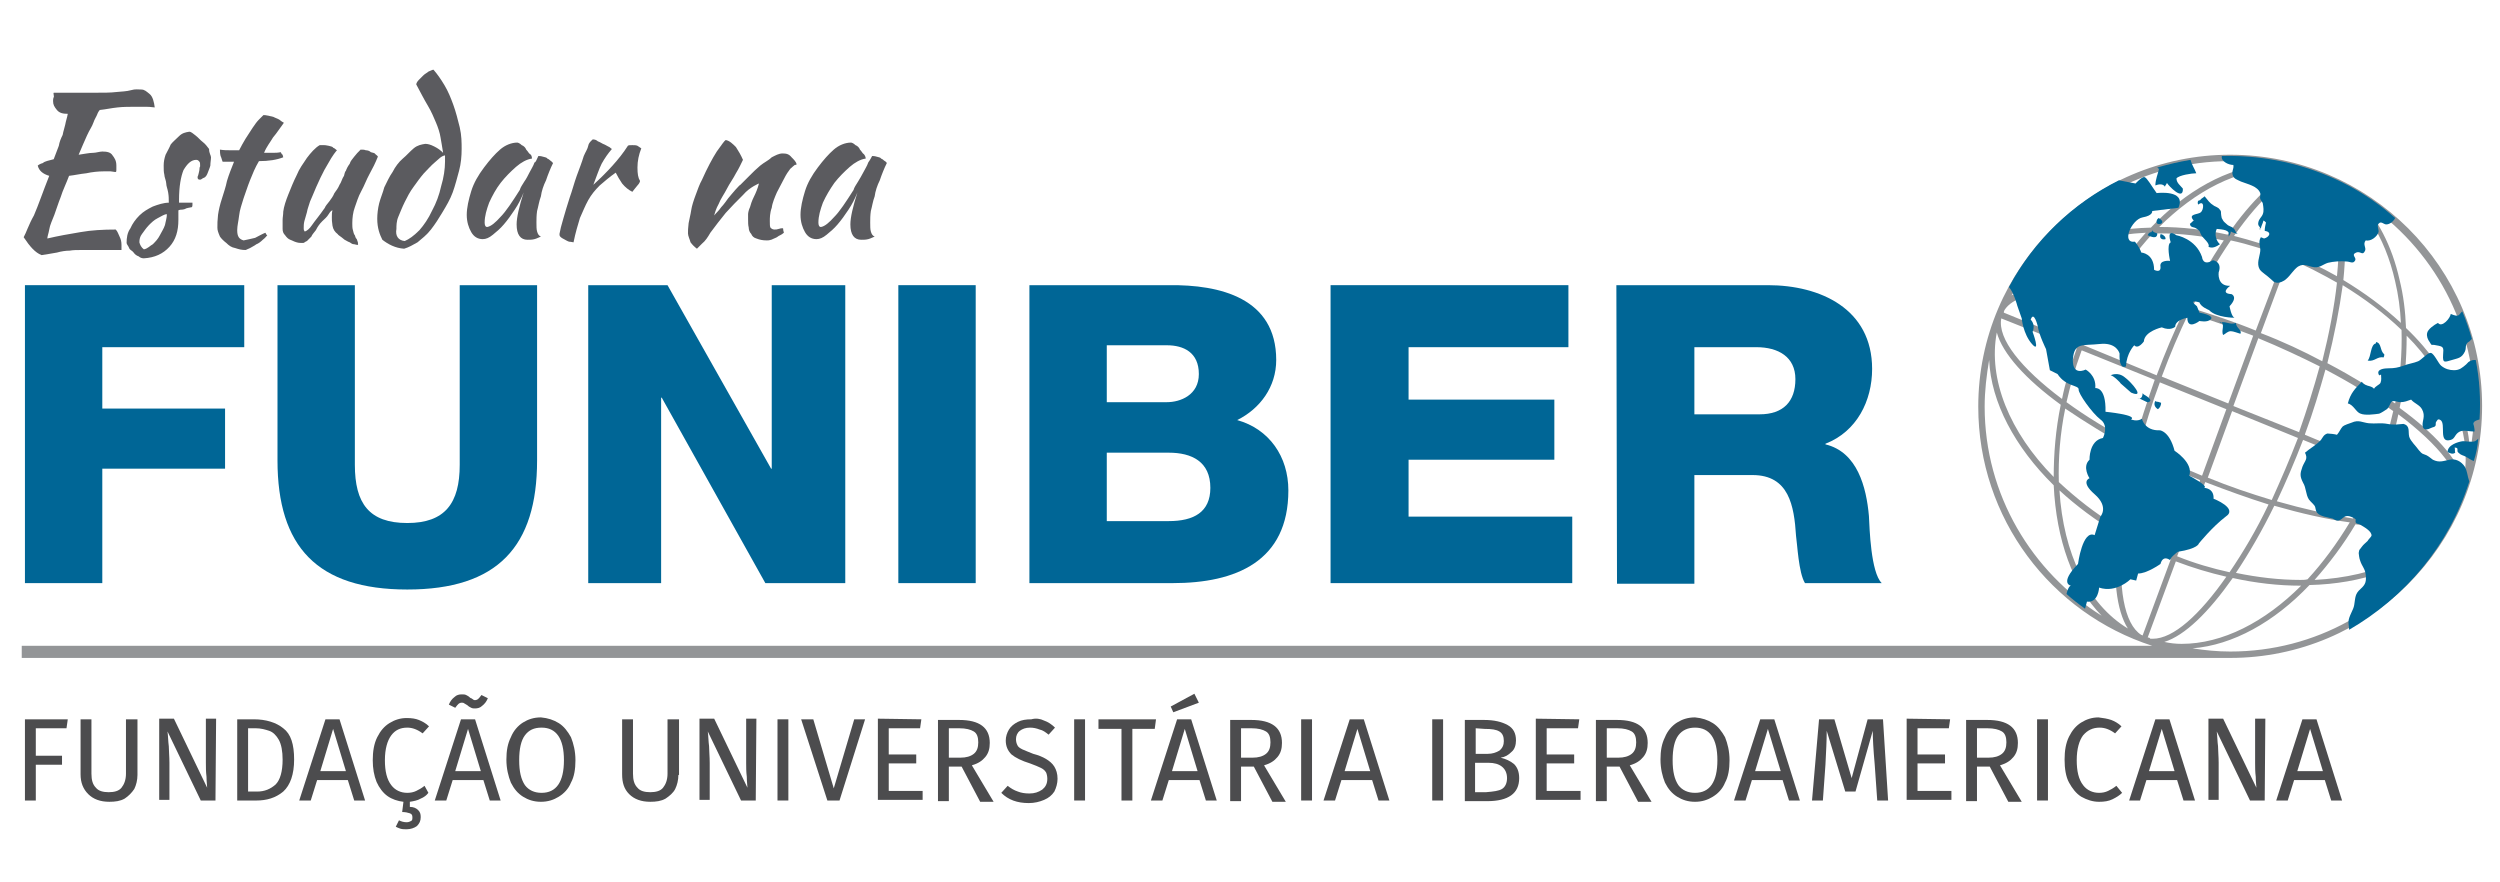 <?xml version="1.0" encoding="utf-8"?>
<!-- Generator: Adobe Illustrator 17.0.0, SVG Export Plug-In . SVG Version: 6.00 Build 0)  -->
<!DOCTYPE svg PUBLIC "-//W3C//DTD SVG 1.1//EN" "http://www.w3.org/Graphics/SVG/1.1/DTD/svg11.dtd">
<svg version="1.1" id="Capa_1" xmlns="http://www.w3.org/2000/svg" xmlns:xlink="http://www.w3.org/1999/xlink" x="0px" y="0px"
	 width="391px" height="138px" viewBox="0 0 391 138" style="enable-background:new 0 0 391 138;" xml:space="preserve">
<g id="Capa_4" style="display:none;">
	<g style="display:inline;">
		<path style="fill:#262626;" d="M4.4,108.4h7.9v1.4H6v3.9h5.5v1.4H6v5.6H4.4V108.4z"/>
		<path style="fill:#262626;" d="M24.5,116.3c0,3.1-1.7,4.7-4.7,4.7c-3.1,0-4.9-1.5-4.9-4.7v-7.9h1.6v7.9c0,2.2,1.2,3.4,3.3,3.4
			c2,0,3.1-1.2,3.1-3.4v-7.9h1.6V116.3z"/>
		<path style="fill:#262626;" d="M27.9,108.4h1.7l6.3,10l0,0v-10h1.5v12.3h-1.8l-6.3-9.9l0,0v9.9h-1.5L27.9,108.4L27.9,108.4z"/>
		<path style="fill:#262626;" d="M41,108.4h4.1c3.7,0,5.8,1.9,5.8,5.9c0,4.1-1.8,6.4-5.8,6.4H41V108.4z M42.6,119.4h2.7
			c1.1,0,4-0.3,4-4.8c0-2.9-1.1-4.7-4-4.7h-2.7V119.4z"/>
		<path style="fill:#262626;" d="M57,108.4h1.8l4.7,12.3h-1.8l-1.3-3.7h-5.1l-1.4,3.7h-1.7L57,108.4z M55.8,115.7h4.1l-2-5.7l0,0
			L55.8,115.7z"/>
		<path style="fill:#262626;" d="M73.9,112.1c-0.4-1.7-1.7-2.6-3.4-2.6c-2.9,0-4.1,2.4-4.1,5c0,2.8,1.2,5.2,4.1,5.2
			c2.1,0,3.3-1.5,3.5-3.5h1.6c-0.3,3.1-2.2,4.9-5.2,4.9c-3.7,0-5.6-2.8-5.6-6.4s2-6.5,5.7-6.5c2.5,0,4.6,1.4,5,4L73.9,112.1
			L73.9,112.1z"/>
		<path style="fill:#262626;" d="M78.6,108.4h1.6v12.3h-1.6V108.4z"/>
		<path style="fill:#262626;" d="M88.8,108.1c3.8,0,5.8,3.1,5.8,6.4s-1.9,6.4-5.8,6.4c-3.8,0-5.8-3.1-5.8-6.4S85,108.1,88.8,108.1z
			 M88.8,119.7c2.9,0,4.2-2.6,4.2-5.1s-1.2-5.1-4.2-5.1c-2.9,0-4.2,2.6-4.2,5.1C84.6,117.1,85.9,119.7,88.8,119.7z M89.3,104.9h1.8
			l-2.2,2.5h-1.1L89.3,104.9z"/>
		<path style="fill:#262626;" d="M97.4,108.4h1.7l6.3,10l0,0v-10h1.5v12.3h-1.8l-6.3-9.9l0,0v9.9h-1.5v-12.3H97.4z"/>
		<path style="fill:#262626;" d="M125.6,116.3c0,3.1-1.7,4.7-4.7,4.7c-3.1,0-4.9-1.5-4.9-4.7v-7.9h1.6v7.9c0,2.2,1.2,3.4,3.3,3.4
			c2,0,3.1-1.2,3.1-3.4v-7.9h1.6V116.3z"/>
		<path style="fill:#262626;" d="M128.9,108.4h1.7l6.3,10l0,0v-10h1.5v12.3h-1.8l-6.3-9.9l0,0v9.9h-1.5v-12.3H128.9z"/>
		<path style="fill:#262626;" d="M142.1,108.4h1.6v12.3h-1.6V108.4z"/>
		<path style="fill:#262626;" d="M151.9,120.7h-1.8l-4.3-12.3h1.7l3.4,10.7l0,0l3.5-10.7h1.7L151.9,120.7z"/>
		<path style="fill:#262626;" d="M158.4,108.4h8.3v1.4H160v3.9h6.3v1.4H160v4.3h6.8v1.4h-8.4L158.4,108.4L158.4,108.4z"/>
		<path style="fill:#262626;" d="M169.5,108.4h5.7c2.3,0,3.7,1.2,3.7,3.2c0,1.5-0.6,2.7-2.1,3.1l0,0c1.4,0.3,1.7,1.3,1.8,2.5
			s0,2.6,0.7,3.4h-1.8c-0.5-0.5-0.2-1.8-0.4-3s-0.5-2.2-2-2.2h-3.9v5.3h-1.6L169.5,108.4L169.5,108.4z M174.5,114.1
			c1.5,0,2.8-0.4,2.8-2.2c0-1.2-0.6-2.1-2.1-2.1h-4v4.3C171.2,114.1,174.5,114.1,174.5,114.1z"/>
		<path style="fill:#262626;" d="M188.9,112c-0.2-1.8-1.3-2.5-3-2.5c-1.4,0-2.7,0.5-2.7,2.1c0,3,7.7,0.9,7.7,5.7
			c0,2.6-2.5,3.7-4.7,3.7c-2.7,0-5-1.4-5-4.3h1.5c0,2.1,1.7,3,3.5,3c1.5,0,3.1-0.5,3.1-2.2c0-3.4-7.7-1.2-7.7-5.7
			c0-2.5,2.2-3.6,4.4-3.6c2.5,0,4.4,1.2,4.4,3.9L188.9,112L188.9,112z"/>
		<path style="fill:#262626;" d="M193.8,108.4h1.6v12.3h-1.6V108.4z"/>
		<path style="fill:#262626;" d="M201.6,109.8h-4v-1.4h9.6v1.4h-4v10.9h-1.6V109.8z"/>
		<path style="fill:#262626;" d="M212.7,108.4h1.8l4.7,12.3h-1.8l-1.3-3.7H211l-1.4,3.7H208L212.7,108.4z M211.5,115.7h4.1l-2-5.7
			l0,0L211.5,115.7z"/>
		<path style="fill:#262626;" d="M221.2,108.4h5.7c2.3,0,3.7,1.2,3.7,3.2c0,1.5-0.6,2.7-2.1,3.1l0,0c1.4,0.3,1.7,1.3,1.8,2.5
			s0,2.6,0.7,3.4h-1.8c-0.5-0.5-0.2-1.8-0.4-3s-0.5-2.2-2-2.2h-3.9v5.3h-1.6L221.2,108.4L221.2,108.4z M226.2,114.1
			c1.5,0,2.8-0.4,2.8-2.2c0-1.2-0.6-2.1-2.1-2.1h-4v4.3C222.9,114.1,226.2,114.1,226.2,114.1z"/>
		<path style="fill:#262626;" d="M233.7,108.4h1.6v12.3h-1.6V108.4z"/>
		<path style="fill:#262626;" d="M242.1,108.4h1.8l4.7,12.3h-1.8l-1.3-3.7h-5.1l-1.4,3.7h-1.7L242.1,108.4z M240.9,115.7h4.1l-2-5.7
			l0,0L240.9,115.7z"/>
		<path style="fill:#262626;" d="M256.2,108.4h1.6v12.3h-1.6V108.4z"/>
		<path style="fill:#262626;" d="M261.4,108.4h4.4c1,0,2.5,0,3.2,0.4c0.8,0.5,1.4,1.3,1.4,2.6c0,1.3-0.7,2.3-1.8,2.8l0,0
			c1.5,0.3,2.3,1.4,2.3,3c0,1.8-1.3,3.5-3.7,3.5h-5.8V108.4z M263,113.7h3.2c1.8,0,2.6-0.7,2.6-2c0-1.7-1.2-1.9-2.6-1.9H263V113.7z
			 M263,119.4h4c1.4,0,2.3-0.8,2.3-2.2c0-1.6-1.3-2-2.6-2H263V119.4z"/>
		<path style="fill:#262626;" d="M273.8,108.4h8.3v1.4h-6.7v3.9h6.3v1.4h-6.3v4.3h6.8v1.4h-8.4L273.8,108.4L273.8,108.4z"/>
		<path style="fill:#262626;" d="M284.9,108.4h5.7c2.3,0,3.7,1.2,3.7,3.2c0,1.5-0.6,2.7-2.1,3.1l0,0c1.4,0.3,1.7,1.3,1.8,2.5
			c0.1,1.2,0,2.6,0.7,3.4h-1.8c-0.5-0.5-0.2-1.8-0.4-3c-0.2-1.2-0.5-2.2-2-2.2h-3.9v5.3H285v-12.3H284.9z M289.9,114.1
			c1.5,0,2.8-0.4,2.8-2.2c0-1.2-0.6-2.1-2.1-2.1h-4v4.3C286.6,114.1,289.9,114.1,289.9,114.1z"/>
		<path style="fill:#262626;" d="M302.4,108.1c3.8,0,5.8,3.1,5.8,6.4s-1.9,6.4-5.8,6.4c-3.8,0-5.8-3.1-5.8-6.4
			S298.6,108.1,302.4,108.1z M302.4,119.7c2.9,0,4.2-2.6,4.2-5.1s-1.2-5.1-4.2-5.1c-2.9,0-4.2,2.6-4.2,5.1
			C298.2,117.1,299.5,119.7,302.4,119.7z"/>
		<path style="fill:#262626;" d="M314.3,108.4h1.8l4.7,12.3H319l-1.3-3.7h-5.1l-1.4,3.7h-1.7L314.3,108.4z M313.1,115.7h4.1l-2-5.7
			l0,0L313.1,115.7z"/>
		<path style="fill:#262626;" d="M322.8,108.4h2.2l3.8,10.3l3.8-10.3h2.2v12.3h-1.5v-10.2l0,0l-3.8,10.2h-1.4l-3.8-10.2l0,0v10.2
			h-1.5L322.8,108.4L322.8,108.4z"/>
		<path style="fill:#262626;" d="M338.3,108.4h8.3v1.4h-6.7v3.9h6.3v1.4h-6.3v4.3h6.8v1.4h-8.4L338.3,108.4L338.3,108.4z"/>
		<path style="fill:#262626;" d="M349.5,108.4h5.7c2.3,0,3.7,1.2,3.7,3.2c0,1.5-0.6,2.7-2.1,3.1l0,0c1.4,0.3,1.7,1.3,1.8,2.5
			c0.1,1.2,0,2.6,0.7,3.4h-1.8c-0.5-0.5-0.2-1.8-0.4-3c-0.2-1.2-0.5-2.2-2-2.2h-3.9v5.3h-1.6v-12.3H349.5z M354.4,114.1
			c1.5,0,2.8-0.4,2.8-2.2c0-1.2-0.6-2.1-2.1-2.1h-4v4.3C351.1,114.1,354.4,114.1,354.4,114.1z"/>
		<path style="fill:#262626;" d="M361.9,108.4h1.6v12.3h-1.6V108.4z"/>
		<path style="fill:#262626;" d="M375.5,112.1c-0.4-1.7-1.7-2.6-3.4-2.6c-2.9,0-4.1,2.4-4.1,5c0,2.8,1.2,5.2,4.1,5.2
			c2.1,0,3.3-1.5,3.5-3.5h1.6c-0.3,3.1-2.2,4.9-5.2,4.9c-3.7,0-5.6-2.8-5.6-6.4s2-6.5,5.7-6.5c2.5,0,4.6,1.4,5,4L375.5,112.1
			L375.5,112.1z"/>
		<path style="fill:#262626;" d="M383.4,108.4h1.8l4.7,12.3h-1.8l-1.3-3.7h-5.1l-1.4,3.7h-1.7L383.4,108.4z M382.2,115.7h4.1l-2-5.7
			l0,0L382.2,115.7z"/>
		<path style="fill:#262626;" d="M391.9,108.4h1.7l6.3,10l0,0v-10h1.5v12.3h-1.8l-6.3-9.9l0,0v9.9h-1.5L391.9,108.4L391.9,108.4z"/>
		<path style="fill:#262626;" d="M408.2,108.4h1.8l4.7,12.3h-1.8l-1.3-3.7h-5.1l-1.4,3.7h-1.7L408.2,108.4z M407,115.7h4.1l-2-5.7
			l0,0L407,115.7z"/>
	</g>
</g>
<g id="Capa_3" style="display:none;">
	<g style="display:inline;">
		<g>
			<path style="fill:#5B5B5F;" d="M13.6,23.5c0.5,0,0.9,0.1,1.1,0.4s0.4,0.6,0.4,1.1c0,0.1,0,0.2,0,0.4s0,0.2-0.1,0.3
				c-0.2,0-0.4-0.1-0.6-0.1c-0.2,0-0.5,0-0.8,0c-0.6,0-1.3,0.1-1.9,0.2c-0.7,0.1-1.3,0.2-1.9,0.3c-0.3,0.8-0.7,1.6-0.9,2.3
				c-0.3,0.7-0.5,1.4-0.7,2S7.7,31.5,7.6,32c-0.1,0.4-0.2,0.8-0.2,1c1.2-0.3,2.4-0.5,3.7-0.7c1.2-0.2,2.5-0.3,3.9-0.3
				c0.2,0.2,0.3,0.5,0.4,0.8c0.1,0.3,0.2,0.6,0.2,0.9c0,0.1,0,0.2,0,0.3s0,0.2,0,0.3c-0.4,0-0.9,0-1.3,0s-1.1,0-1.8,0
				c-0.5,0-1,0-1.4,0s-0.9,0-1.3,0.1c-0.4,0-0.9,0.1-1.4,0.2c-0.5,0.1-1.1,0.2-1.7,0.3c-0.7-0.3-1.3-0.9-2-2
				c0.3-0.5,0.6-1.4,1.1-2.4c0.5-1.1,1-2.6,1.7-4.4c-0.7-0.2-1.1-0.6-1.3-1.1c0.1-0.1,0.3-0.2,0.6-0.3C7,24.5,7.5,24.4,8,24.3
				c0.2-0.6,0.4-1.1,0.6-1.5C8.7,22.4,8.8,22,9,21.6c0.1-0.4,0.2-0.8,0.3-1.1c0.1-0.4,0.2-0.8,0.3-1.2c-0.5,0-0.9-0.1-1.2-0.4
				S8,18.3,8,17.9c0-0.1,0-0.3,0.1-0.4S8,17.1,8.1,17c0.3,0,0.6,0,0.9,0c0.3,0,0.6,0,1.1,0c0.9,0,1.8,0,2.6,0s1.6,0,2.2-0.1
				c0.7-0.1,1.2-0.1,1.7-0.2s0.8-0.1,1.1-0.1c0.3,0,0.6,0.2,0.9,0.5s0.5,0.9,0.6,1.5c-0.5-0.1-0.8-0.1-1.1-0.1s-0.5,0-0.8,0
				c-0.8,0-1.6,0-2.2,0.1c-0.7,0.1-1.3,0.2-2,0.3c-0.1,0.1-0.2,0.3-0.3,0.5s-0.3,0.5-0.4,0.9s-0.4,0.8-0.7,1.4s-0.6,1.3-0.9,2.1
				c0.6-0.1,1.1-0.2,1.6-0.2S13.3,23.5,13.6,23.5z"/>
			<path style="fill:#5B5B5F;" d="M25.6,24.1c0,0.3-0.1,0.6-0.1,0.9c-0.1,0.3-0.2,0.6-0.3,0.8c-0.1,0.2-0.2,0.5-0.4,0.6
				s-0.3,0.2-0.4,0.2c-0.2,0-0.3-0.1-0.3-0.3c0,0,0-0.1,0.1-0.2c0-0.1,0.1-0.2,0.1-0.3c0-0.1,0.1-0.2,0.1-0.4s0.1-0.2,0.1-0.3
				c0-0.2,0-0.4-0.1-0.5s-0.2-0.2-0.4-0.2c-0.6,0-1,0.4-1.4,1.1c-0.3,0.7-0.5,1.8-0.5,3.3c0,0.1,0,0.2,0,0.3c0.3,0,0.6,0,0.8,0
				s0.5,0,0.7,0c0,0,0,0.1,0,0.2s0,0.2-0.1,0.3c-0.3,0.1-0.6,0.1-0.8,0.2c-0.2,0.1-0.4,0.1-0.5,0.1S22,30,22,30c0,0.1,0,0.1,0,0.2
				s0,0.2,0,0.4c0,0.1,0,0.3,0,0.4c0,1.2-0.3,2.2-1,3s-1.6,1.2-2.8,1.3c-0.2,0-0.4-0.1-0.6-0.2c-0.2-0.1-0.4-0.2-0.6-0.4
				s-0.4-0.3-0.5-0.5s-0.3-0.4-0.3-0.6c0-0.6,0.1-1.1,0.4-1.6c0.2-0.5,0.6-1,1-1.4s0.9-0.7,1.5-1c0.6-0.2,1.2-0.4,1.8-0.4
				c0-0.4,0-0.7-0.1-1.1s-0.2-0.7-0.2-1s-0.2-0.7-0.2-1c-0.1-0.3-0.1-0.6-0.1-1s0.1-0.8,0.2-1.2c0.2-0.4,0.4-0.8,0.6-1.1
				s0.6-0.6,0.9-0.9s0.7-0.4,1.1-0.5c0.2,0,0.4,0.2,0.7,0.4c0.3,0.2,0.5,0.5,0.8,0.7s0.5,0.5,0.7,0.8C25.4,23.7,25.6,23.9,25.6,24.1
				z M18.2,34.3c0.4-0.1,0.7-0.4,1-0.6c0.3-0.3,0.6-0.6,0.8-1s0.4-0.7,0.6-1.1c0.1-0.4,0.2-0.8,0.2-1.2c-0.3,0-0.6,0.2-1,0.4
				c-0.4,0.2-0.7,0.5-1,0.8s-0.6,0.7-0.8,1c-0.2,0.3-0.3,0.6-0.3,0.9C17.8,33.8,17.9,34.1,18.2,34.3z"/>
			<path style="fill:#5B5B5F;" d="M26.9,24.5c-0.1-0.1-0.1-0.3-0.2-0.6c-0.1-0.3-0.1-0.5-0.1-0.7c0.4,0.1,0.8,0.1,1.1,0.1s0.7,0,1,0
				c0.2-0.4,0.5-0.9,0.7-1.3c0.3-0.4,0.5-0.8,0.8-1.2s0.5-0.7,0.7-0.9s0.4-0.4,0.5-0.5c0.1,0,0.3,0,0.6,0.1c0.2,0.1,0.5,0.1,0.7,0.2
				s0.5,0.2,0.6,0.3s0.3,0.2,0.4,0.3c-0.4,0.6-0.8,1.1-1.2,1.6c-0.3,0.5-0.7,1-1,1.7c0.3,0,0.6,0,0.9,0s0.6,0,0.9-0.1
				c0.1,0.1,0.1,0.2,0.2,0.3c0,0.1,0.1,0.2,0.1,0.3c-0.7,0.3-1.6,0.4-2.7,0.4c-0.4,0.7-0.7,1.4-1,2.1s-0.5,1.4-0.7,2
				c-0.2,0.7-0.4,1.3-0.5,1.9s-0.2,1.1-0.2,1.6c0,0.7,0.2,1,0.7,1.1c0.4-0.1,0.9-0.2,1.3-0.3c0.4-0.2,0.8-0.4,1.1-0.6
				c0.1,0.1,0.1,0.2,0.2,0.3c-0.1,0.1-0.2,0.3-0.5,0.5c-0.2,0.2-0.5,0.4-0.7,0.5c-0.3,0.2-0.5,0.3-0.7,0.4c-0.2,0.1-0.4,0.2-0.5,0.2
				c-0.4,0-0.7-0.1-1.1-0.2c-0.4-0.1-0.7-0.3-1-0.6c-0.3-0.2-0.6-0.5-0.7-0.7c-0.2-0.3-0.3-0.5-0.3-0.8c0-0.4,0-0.8,0.1-1.4
				c0.1-0.5,0.2-1.1,0.4-1.8s0.4-1.3,0.6-2s0.5-1.4,0.8-2.1h-1.3V24.5z"/>
			<path style="fill:#5B5B5F;" d="M39.6,32.6c-0.3-0.2-0.5-0.5-0.6-0.9s-0.1-0.7-0.1-0.9c0-0.3,0-0.6,0.1-0.8
				c-0.1,0-0.2,0.1-0.4,0.4s-0.4,0.5-0.7,0.8s-0.5,0.6-0.7,1c-0.2,0.3-0.4,0.5-0.5,0.7c-0.2,0.2-0.4,0.4-0.5,0.5
				c-0.2,0.1-0.3,0.2-0.4,0.2c-0.2,0-0.5,0-0.7-0.1c-0.3-0.1-0.5-0.2-0.7-0.3s-0.4-0.3-0.6-0.5c-0.2-0.2-0.3-0.4-0.3-0.7
				c0-0.4,0-0.8,0-1c0-0.3,0.1-0.6,0.1-0.9c0.1-0.6,0.3-1.2,0.6-1.9c0.3-0.7,0.6-1.4,0.9-2.1c0.3-0.7,0.7-1.3,1.1-1.9
				s0.9-1.1,1.4-1.4c0.1,0,0.3,0,0.5,0s0.4,0.1,0.5,0.1c0.2,0.1,0.4,0.1,0.5,0.2c0.2,0.1,0.3,0.2,0.4,0.3c-0.1,0.1-0.5,0.6-1,1.5
				c-0.5,0.8-1.1,2.1-1.8,3.7c-0.1,0.2-0.2,0.4-0.3,0.7c-0.1,0.3-0.2,0.6-0.3,1c-0.1,0.3-0.2,0.7-0.3,1s-0.1,0.6-0.1,0.8
				c0,0.1,0,0.2,0.1,0.3c0,0.1,0.1,0.1,0.1,0.1c0.2-0.1,0.5-0.3,0.8-0.7c0.3-0.4,0.8-1,1.4-1.9c0.1-0.2,0.3-0.4,0.5-0.7
				s0.4-0.6,0.6-0.9c0.2-0.3,0.4-0.6,0.6-0.9c0.2-0.3,0.3-0.7,0.5-1c0.1-0.2,0.1-0.4,0.2-0.6c0.1-0.2,0.2-0.5,0.4-0.8
				c0.1-0.3,0.3-0.5,0.5-0.8s0.4-0.5,0.7-0.8c0.2,0,0.4,0,0.6,0.1c0.2,0,0.4,0.1,0.6,0.2c0.2,0.1,0.4,0.1,0.5,0.2s0.3,0.2,0.3,0.3
				c-0.3,0.7-0.6,1.3-0.9,1.9c-0.3,0.6-0.6,1.3-0.9,1.9c-0.3,0.6-0.5,1.2-0.7,1.8c-0.2,0.6-0.3,1.2-0.3,1.8c0,0.3,0,0.6,0.1,0.8
				s0.1,0.4,0.2,0.6c0.1,0.2,0.1,0.3,0.2,0.4c0.1,0.1,0.1,0.2,0.1,0.3c0,0,0,0,0,0.1l0,0c-0.1,0-0.2,0-0.4-0.1
				c-0.2,0-0.3-0.1-0.5-0.2c-0.2-0.1-0.4-0.2-0.6-0.3C39.9,32.8,39.7,32.7,39.6,32.6z"/>
			<path style="fill:#5B5B5F;" d="M49.3,22.6c0.3,0,0.6,0.1,1,0.3s0.7,0.4,1,0.7c-0.1-0.6-0.2-1.2-0.3-1.7s-0.3-1.1-0.5-1.6
				s-0.5-1.2-0.9-1.9c-0.4-0.7-0.8-1.4-1.3-2.3c0-0.1,0.1-0.3,0.3-0.5s0.3-0.3,0.5-0.5s0.4-0.3,0.6-0.4s0.4-0.2,0.6-0.2
				c0.4,0.5,0.8,1,1.2,1.7c0.4,0.7,0.7,1.4,1,2.2c0.3,0.8,0.5,1.6,0.7,2.5s0.2,1.7,0.2,2.4c0,0.8-0.1,1.6-0.3,2.4s-0.4,1.6-0.7,2.4
				s-0.7,1.5-1.1,2.2c-0.4,0.7-0.8,1.3-1.3,1.9c-0.5,0.6-1,1-1.5,1.4c-0.5,0.3-1,0.6-1.5,0.7c-1-0.1-1.8-0.5-2.4-1
				C44.3,32.7,44,32,44,31c0-0.5,0.1-1.1,0.2-1.7s0.4-1.2,0.6-1.8c0.3-0.6,0.6-1.2,0.9-1.7c0.3-0.6,0.7-1.1,1.1-1.5s0.8-0.8,1.2-1.1
				S48.9,22.7,49.3,22.6z M47,33.4c0.5-0.2,1-0.6,1.6-1.2c0.5-0.6,1-1.3,1.4-2.2c0.4-0.8,0.8-1.7,1-2.7c0.3-0.9,0.4-1.9,0.4-2.7
				c0-0.3,0-0.4,0-0.5s0-0.1,0-0.2c-0.4,0.1-0.7,0.4-1.1,0.8c-0.4,0.4-0.8,0.8-1.2,1.2c-0.4,0.5-0.8,1-1.1,1.5
				c-0.4,0.6-0.7,1.1-1,1.7s-0.5,1.1-0.7,1.6s-0.2,1-0.2,1.3C46,32.8,46.3,33.3,47,33.4z"/>
			<path style="fill:#5B5B5F;" d="M54.1,31.6c0-0.1,0-0.3,0-0.5s0.1-0.5,0.1-0.8c0.1-0.3,0.1-0.7,0.2-1.2c0.1-0.5,0.2-1,0.4-1.7
				c0-0.1,0.1-0.4,0.2-0.7c0.1-0.3,0.2-0.7,0.4-1c0.2-0.4,0.4-0.7,0.6-1.1c0.2-0.3,0.5-0.6,0.9-0.8c0.3,0.1,0.6,0.2,1,0.5
				c0.4,0.2,0.8,0.6,1.1,1c-0.3,0.4-0.6,0.8-0.9,1.2c-0.2,0.4-0.4,0.8-0.6,1.2S57.1,28.5,57,29c-0.2,0.4-0.3,0.9-0.5,1.4
				c-0.2,0.4-0.3,0.8-0.4,1.3c-0.1,0.4-0.2,0.8-0.2,1.2c0,0.3,0,0.5,0,0.6s0,0.2-0.1,0.2s-0.2,0-0.4-0.1s-0.4-0.2-0.5-0.3
				c-0.2-0.2-0.4-0.4-0.5-0.6C54.2,32.2,54.1,31.9,54.1,31.6z M58.4,21.9c0-0.1,0-0.2,0.1-0.4c-0.1-0.1-0.1-0.2-0.2-0.3
				c-0.1-0.1-0.1-0.3-0.1-0.4s0-0.3,0.1-0.5c0-0.2,0.1-0.5,0.1-0.7s0.1-0.5,0.2-0.8c0.1-0.3,0.2-0.6,0.3-0.8c0.2,0,0.4,0,0.7,0.1
				s0.5,0.2,0.8,0.4c0.3,0.2,0.5,0.3,0.7,0.5s0.4,0.4,0.5,0.5c-0.2,0.2-0.4,0.4-0.6,0.7c-0.3,0.3-0.5,0.6-0.8,0.9s-0.5,0.6-0.7,0.9
				s-0.3,0.5-0.4,0.6c-0.2,0-0.3-0.1-0.5-0.2C58.5,22.1,58.4,22,58.4,21.9z"/>
			<path style="fill:#5B5B5F;" d="M67.1,24c0.1,0,0.3,0,0.5,0.1s0.4,0.1,0.5,0.2c0.2,0.1,0.3,0.2,0.4,0.3c0.1,0.1,0.2,0.2,0.2,0.2
				c-0.3,0.6-0.6,1.3-0.8,1.9c-0.3,0.6-0.5,1.2-0.6,1.8c-0.2,0.6-0.3,1.1-0.4,1.6s-0.1,0.9-0.1,1.3s0,0.8,0.1,1
				c0.1,0.3,0.2,0.5,0.4,0.6c-0.2,0.1-0.4,0.2-0.7,0.3c-0.3,0.1-0.5,0.1-0.8,0.1c-0.8,0-1.2-0.6-1.2-1.7c0-0.8,0.3-2,0.8-3.5
				c-0.3,0.7-0.6,1.3-1,1.9s-0.8,1.1-1.2,1.6s-0.8,0.8-1.2,1.1s-0.8,0.5-1.1,0.5c-0.6,0-1-0.3-1.3-0.8s-0.5-1.1-0.5-1.9
				s0.2-1.7,0.5-2.6s0.8-1.8,1.4-2.6c0.6-0.8,1.2-1.5,1.8-2s1.3-0.8,1.9-0.8c0.1,0,0.3,0.1,0.5,0.3c0.2,0.1,0.4,0.3,0.5,0.5
				c0.2,0.2,0.3,0.4,0.4,0.5s0.2,0.3,0.2,0.5c-0.6,0.1-1.2,0.4-1.8,0.9c-0.6,0.5-1.2,1.1-1.7,1.8s-0.9,1.4-1.3,2.2
				C61.2,30.2,61,31,61,31.7c0,0.3,0.1,0.5,0.3,0.5c0.4-0.1,0.9-0.5,1.5-1.1s1.3-1.6,2.1-3c0.1-0.3,0.3-0.6,0.5-0.9s0.4-0.7,0.6-1
				c0.2-0.4,0.4-0.7,0.6-1.1C66.7,24.7,66.9,24.4,67.1,24z"/>
			<path style="fill:#5B5B5F;" d="M69.3,32.6c0.1-0.4,0.2-1,0.4-1.7c0.2-0.7,0.4-1.5,0.7-2.3c0.3-0.8,0.5-1.6,0.8-2.4
				s0.6-1.5,0.8-2.2c0.2-0.5,0.4-0.8,0.5-1.1c0.1-0.3,0.3-0.5,0.5-0.7c0.2,0,0.4,0.1,0.6,0.2s0.4,0.2,0.6,0.3
				c0.2,0.1,0.4,0.2,0.6,0.3c0.2,0.1,0.3,0.2,0.4,0.3c-0.4,0.5-0.8,1-1.1,1.6c-0.3,0.6-0.6,1.4-0.9,2.3c0.8-0.7,1.5-1.4,2.1-2.1
				s1.2-1.4,1.7-2.2c0.1-0.1,0.2-0.1,0.5-0.1c0.2,0,0.4,0,0.6,0.1s0.3,0.2,0.4,0.3c-0.3,0.7-0.4,1.4-0.4,2.1s0.1,1.1,0.3,1.5
				c0,0.1-0.1,0.3-0.3,0.5c-0.2,0.3-0.4,0.5-0.6,0.7c-0.4-0.2-0.8-0.5-1.1-0.9c-0.3-0.4-0.5-0.8-0.7-1.2c-0.7,0.5-1.3,1-1.8,1.4
				c-0.5,0.5-0.9,1-1.3,1.6s-0.6,1.2-0.9,2c-0.2,0.7-0.5,1.6-0.7,2.7c-0.1,0-0.3-0.1-0.5-0.1c-0.2-0.1-0.4-0.2-0.6-0.3
				s-0.4-0.2-0.5-0.4C69.5,32.8,69.4,32.7,69.3,32.6z"/>
			<path style="fill:#5B5B5F;" d="M92.2,23.8c-0.1,0.9-0.2,1.7-0.5,2.4s-0.7,1.2-1.2,1.7s-1.1,0.9-1.8,1.4c-0.7,0.4-1.5,0.8-2.5,1.2
				c0,0.1,0,0.2,0,0.3c0,0.1,0,0.2,0,0.3c0,0.2,0,0.4,0,0.6s0.1,0.4,0.2,0.6s0.2,0.3,0.3,0.4c0.1,0.1,0.3,0.2,0.5,0.2
				c0.4,0,0.8-0.1,1.2-0.3c0.4-0.2,0.8-0.4,1.1-0.7c0.3-0.3,0.7-0.5,1-0.8s0.6-0.6,0.8-0.8c0.1,0.1,0.3,0.3,0.4,0.4
				c-0.7,0.9-1.4,1.6-2.2,2.2s-1.6,1-2.3,1.1c-1-0.1-1.8-0.5-2.4-1.1S84,31.4,84,30.5c0-0.6,0.1-1.2,0.3-1.9
				c0.2-0.6,0.4-1.2,0.7-1.8c0.3-0.6,0.7-1.1,1.1-1.7c0.4-0.5,0.8-1,1.3-1.4s1-0.7,1.5-0.9c0.5-0.2,1-0.3,1.5-0.3
				C90.9,22.6,91.6,23,92.2,23.8z M90.6,24.5c-0.4,0.1-0.8,0.2-1.3,0.5c-0.4,0.3-0.8,0.6-1.2,1.1c-0.4,0.4-0.7,1-1,1.6
				s-0.6,1.2-0.7,1.9c1.2-0.6,2.2-1.3,3-2.2C90.1,26.5,90.6,25.6,90.6,24.5z"/>
			<path style="fill:#5B5B5F;" d="M96.8,22.2c0.4,0.1,0.8,0.4,1.1,0.8c0.3,0.4,0.6,0.9,0.8,1.4c-0.2,0.4-0.4,0.9-0.8,1.5
				c-0.3,0.6-0.7,1.1-1,1.7s-0.7,1.1-0.9,1.7c-0.3,0.5-0.4,1-0.5,1.3c0.2-0.3,0.5-0.5,0.8-0.9c0.3-0.3,0.6-0.7,0.8-1
				s0.5-0.6,0.8-0.9s0.4-0.5,0.6-0.6c0.3-0.3,0.6-0.6,1-1s0.8-0.8,1.2-1.1c0.4-0.3,0.9-0.6,1.3-0.9c0.4-0.2,0.8-0.4,1.2-0.4
				c0.4,0,0.7,0.1,1,0.4s0.5,0.5,0.6,0.8c0,0-0.1,0.1-0.2,0.1c-0.1,0.1-0.3,0.2-0.5,0.4c-0.2,0.3-0.4,0.6-0.7,1.1
				c-0.3,0.5-0.5,1-0.8,1.5c-0.2,0.5-0.5,1.1-0.6,1.7c-0.2,0.6-0.2,1.1-0.2,1.5s0,0.6,0.1,0.7s0.2,0.2,0.4,0.2c0.2,0,0.3,0,0.5-0.1
				s0.3-0.1,0.4-0.1s0.1,0.1,0.1,0.2c0,0.1,0.1,0.2,0.1,0.3c-0.1,0.1-0.3,0.2-0.4,0.3c-0.2,0.1-0.3,0.2-0.5,0.3s-0.4,0.2-0.5,0.2
				c-0.2,0.1-0.3,0.1-0.5,0.1c-0.4,0-0.8-0.1-1.1-0.2c-0.3-0.1-0.5-0.3-0.6-0.5c-0.2-0.2-0.3-0.5-0.3-0.7c-0.1-0.3-0.1-0.6-0.1-0.9
				c0-0.2,0-0.4,0-0.6s0.1-0.5,0.2-0.8s0.2-0.7,0.4-1.1c0.2-0.4,0.4-0.9,0.6-1.5c0,0-0.2,0.1-0.6,0.3c-0.4,0.2-0.8,0.5-1.2,1
				c-0.7,0.7-1.3,1.3-1.9,2s-1.1,1.4-1.7,2.2c-0.3,0.5-0.6,0.9-0.9,1.2s-0.5,0.5-0.6,0.6c-0.3-0.2-0.5-0.4-0.7-0.7
				c-0.1-0.3-0.3-0.7-0.3-1s0-0.6,0.1-1.1c0.1-0.4,0.2-0.9,0.3-1.4c0.1-0.5,0.3-1.1,0.5-1.7s0.4-1.2,0.7-1.7
				c0.6-1.3,1.1-2.3,1.6-3.1C96.4,22.7,96.7,22.3,96.8,22.2z"/>
		</g>
	</g>
</g>
<g id="Capa_2">
	<g>
		<g>
			<path style="fill:#5B5B5F;" d="M16,23.7c0.7,0,1.3,0.1,1.6,0.6c0.3,0.4,0.6,0.8,0.6,1.6c0,0.1,0,0.3,0,0.6s0,0.3-0.1,0.4
				c-0.3,0-0.6-0.1-0.8-0.1s-0.7,0-1.1,0c-0.8,0-1.8,0.1-2.7,0.3c-1,0.1-1.8,0.3-2.7,0.4c-0.4,1.1-1,2.3-1.3,3.3c-0.4,1-0.7,2-1,2.8
				s-0.7,1.6-0.8,2.3c-0.1,0.6-0.3,1.1-0.3,1.4c1.7-0.4,3.4-0.7,5.2-1c1.7-0.3,3.5-0.4,5.5-0.4c0.3,0.3,0.4,0.7,0.6,1.1
				s0.3,0.8,0.3,1.3c0,0.1,0,0.3,0,0.4s0,0.3,0,0.4c-0.6,0-1.3,0-1.8,0s-1.6,0-2.5,0c-0.7,0-1.4,0-2,0s-1.3,0-1.8,0.1
				c-0.6,0-1.3,0.1-2,0.3c-0.7,0.1-1.6,0.3-2.4,0.4c-1-0.4-1.8-1.3-2.8-2.8c0.4-0.7,0.8-2,1.6-3.4c0.7-1.6,1.4-3.7,2.4-6.2
				c-1-0.3-1.6-0.8-1.8-1.6c0.1-0.1,0.4-0.3,0.8-0.4c0.3-0.3,1-0.4,1.7-0.6c0.3-0.8,0.6-1.6,0.8-2.1c0.1-0.6,0.3-1.1,0.6-1.7
				c0.1-0.6,0.3-1.1,0.4-1.6c0.1-0.6,0.3-1.1,0.4-1.7c-0.7,0-1.3-0.1-1.7-0.6s-0.6-0.8-0.6-1.4c0-0.1,0-0.4,0.1-0.6
				c0.1-0.1-0.1-0.6,0-0.7c0.4,0,0.8,0,1.3,0s0.8,0,1.6,0c1.3,0,2.5,0,3.7,0s2.3,0,3.1-0.1c1-0.1,1.7-0.1,2.4-0.3s1.1-0.1,1.6-0.1
				s0.8,0.3,1.3,0.7s0.7,1.3,0.8,2.1c-0.7-0.1-1.1-0.1-1.6-0.1c-0.4,0-0.7,0-1.1,0c-1.1,0-2.3,0-3.1,0.1c-1,0.1-1.8,0.3-2.8,0.4
				c-0.1,0.1-0.3,0.4-0.4,0.7c-0.1,0.3-0.4,0.7-0.6,1.3s-0.6,1.1-1,2s-0.8,1.8-1.3,3c0.8-0.1,1.6-0.3,2.3-0.3
				C15,23.9,15.6,23.7,16,23.7z"/>
			<path style="fill:#5B5B5F;" d="M33,24.6c0,0.4-0.1,0.8-0.1,1.3c-0.1,0.4-0.3,0.8-0.4,1.1c-0.1,0.3-0.3,0.7-0.6,0.8
				s-0.4,0.3-0.6,0.3c-0.3,0-0.4-0.1-0.4-0.4c0,0,0-0.1,0.1-0.3c0-0.1,0.1-0.3,0.1-0.4c0-0.1,0.1-0.3,0.1-0.6s0.1-0.3,0.1-0.4
				c0-0.3,0-0.6-0.1-0.7S31,25,30.7,25c-0.8,0-1.4,0.6-2,1.6c-0.4,1-0.7,2.5-0.7,4.7c0,0.1,0,0.3,0,0.4c0.4,0,0.8,0,1.1,0s0.7,0,1,0
				c0,0,0,0.1,0,0.3c0,0.1,0,0.3-0.1,0.4c-0.4,0.1-0.8,0.1-1.1,0.3c-0.3,0.1-0.6,0.1-0.7,0.1s-0.3,0.1-0.3,0.1c0,0.1,0,0.1,0,0.3
				c0,0.1,0,0.3,0,0.6c0,0.1,0,0.4,0,0.6c0,1.7-0.4,3.1-1.4,4.2c-1,1.1-2.3,1.7-4,1.8c-0.3,0-0.6-0.1-0.8-0.3
				c-0.3-0.1-0.6-0.3-0.8-0.6s-0.6-0.4-0.7-0.7c-0.1-0.3-0.4-0.6-0.4-0.8c0-0.8,0.1-1.6,0.6-2.3c0.3-0.7,0.8-1.4,1.4-2
				s1.3-1,2.1-1.4c0.8-0.3,1.7-0.6,2.5-0.6c0-0.6,0-1-0.1-1.6s-0.3-1-0.3-1.4c0-0.4-0.3-1-0.3-1.4c-0.1-0.4-0.1-0.8-0.1-1.4
				s0.1-1.1,0.3-1.7c0.3-0.6,0.6-1.1,0.8-1.6c0.3-0.4,0.8-0.8,1.3-1.3s1-0.6,1.6-0.7c0.3,0,0.6,0.3,1,0.6s0.7,0.7,1.1,1
				c0.4,0.3,0.7,0.7,1,1.1C32.7,24,33,24.3,33,24.6z M22.5,39c0.6-0.1,1-0.6,1.4-0.8c0.4-0.4,0.8-0.8,1.1-1.4s0.6-1,0.8-1.6
				c0.1-0.6,0.3-1.1,0.3-1.7c-0.4,0-0.8,0.3-1.4,0.6c-0.6,0.3-1,0.7-1.4,1.1c-0.4,0.4-0.8,1-1.1,1.4s-0.4,0.8-0.4,1.3
				C21.9,38.3,22.1,38.7,22.5,39z"/>
			<path style="fill:#5B5B5F;" d="M34.8,25.2c-0.1-0.1-0.1-0.4-0.3-0.8c-0.1-0.4-0.1-0.7-0.1-1c0.6,0.1,1.1,0.1,1.6,0.1s1,0,1.4,0
				c0.3-0.6,0.7-1.3,1-1.8c0.4-0.6,0.7-1.1,1.1-1.7c0.4-0.6,0.7-1,1-1.3s0.6-0.6,0.7-0.7c0.1,0,0.4,0,0.8,0.1c0.3,0.1,0.7,0.1,1,0.3
				c0.3,0.1,0.7,0.3,0.8,0.4c0.1,0.1,0.4,0.3,0.6,0.4c-0.6,0.8-1.1,1.6-1.7,2.3c-0.4,0.7-1,1.4-1.4,2.4c0.4,0,0.8,0,1.3,0
				s0.8,0,1.3-0.1c0.1,0.1,0.1,0.3,0.3,0.4c0,0.1,0.1,0.3,0.1,0.4c-1,0.4-2.3,0.6-3.8,0.6c-0.6,1-1,2-1.4,3c-0.4,1-0.7,2-1,2.8
				c-0.3,1-0.6,1.8-0.7,2.7s-0.3,1.6-0.3,2.3c0,1,0.3,1.4,1,1.6c0.6-0.1,1.3-0.3,1.8-0.4c0.6-0.3,1.1-0.6,1.6-0.8
				c0.1,0.1,0.1,0.3,0.3,0.4c-0.1,0.1-0.3,0.4-0.7,0.7c-0.3,0.3-0.7,0.6-1,0.7c-0.4,0.3-0.7,0.4-1,0.6c-0.3,0.1-0.6,0.3-0.7,0.3
				c-0.6,0-1-0.1-1.6-0.3c-0.6-0.1-1-0.4-1.4-0.8c-0.4-0.3-0.8-0.7-1-1C34.1,36.3,34,36,34,35.6c0-0.6,0-1.1,0.1-2
				c0.1-0.7,0.3-1.6,0.6-2.5c0.3-1,0.6-1.8,0.8-2.8c0.3-1,0.7-2,1.1-3h-1.8C34.8,25.3,34.8,25.2,34.8,25.2z"/>
			<path style="fill:#5B5B5F;" d="M52.8,36.6c-0.4-0.3-0.7-0.7-0.8-1.3s-0.1-1-0.1-1.3c0-0.4,0-0.8,0.1-1.1c-0.1,0-0.3,0.1-0.6,0.6
				s-0.6,0.7-1,1.1c-0.4,0.4-0.7,0.8-1,1.4c-0.3,0.4-0.6,0.7-0.7,1c-0.3,0.3-0.6,0.6-0.7,0.7c-0.3,0.1-0.4,0.3-0.6,0.3
				c-0.3,0-0.7,0-1-0.1c-0.4-0.1-0.7-0.3-1-0.4s-0.6-0.4-0.8-0.7c-0.3-0.3-0.4-0.6-0.4-1c0-0.6,0-1.1,0-1.4c0-0.4,0.1-0.8,0.1-1.3
				c0.1-0.8,0.4-1.7,0.8-2.7s0.8-2,1.3-3c0.4-1,1-1.8,1.6-2.7c0.6-0.8,1.3-1.6,2-2c0.1,0,0.4,0,0.7,0s0.6,0.1,0.7,0.1
				c0.3,0.1,0.6,0.1,0.7,0.3c0.3,0.1,0.4,0.3,0.6,0.4c-0.1,0.1-0.7,0.8-1.4,2.1c-0.7,1.1-1.6,3-2.5,5.2c-0.1,0.3-0.3,0.6-0.4,1
				s-0.3,0.8-0.4,1.4c-0.1,0.4-0.3,1-0.4,1.4c-0.1,0.4-0.1,0.8-0.1,1.1c0,0.1,0,0.3,0.1,0.4c0,0.1,0.1,0.1,0.1,0.1
				c0.3-0.1,0.7-0.4,1.1-1c0.4-0.6,1.1-1.4,2-2.7c0.1-0.3,0.4-0.6,0.7-1s0.6-0.8,0.8-1.3c0.3-0.4,0.6-0.8,0.8-1.3
				c0.3-0.4,0.4-1,0.7-1.4c0.1-0.3,0.1-0.6,0.3-0.8c0.1-0.3,0.3-0.7,0.6-1.1c0.1-0.4,0.4-0.7,0.7-1.1c0.3-0.4,0.6-0.7,1-1.1
				c0.3,0,0.6,0,0.8,0.1c0.3,0,0.6,0.1,0.8,0.3c0.3,0.1,0.6,0.1,0.7,0.3c0.1,0.1,0.4,0.3,0.4,0.4c-0.4,1-0.8,1.8-1.3,2.7
				s-0.8,1.8-1.3,2.7s-0.7,1.7-1,2.5s-0.4,1.7-0.4,2.5c0,0.4,0,0.8,0.1,1.1s0.1,0.6,0.3,0.8c0.1,0.3,0.1,0.4,0.3,0.6
				C56,37.9,56,38,56,38.2c0,0,0,0,0,0.1l0,0c-0.1,0-0.3,0-0.6-0.1c-0.3,0-0.4-0.1-0.7-0.3c-0.3-0.1-0.6-0.3-0.8-0.4
				C53.2,36.9,52.9,36.8,52.8,36.6z"/>
			<path style="fill:#5B5B5F;" d="M66.5,22.5c0.4,0,0.8,0.1,1.4,0.4s1,0.6,1.4,1c-0.1-0.8-0.3-1.7-0.4-2.4c-0.1-0.7-0.4-1.6-0.7-2.3
				c-0.3-0.7-0.7-1.7-1.3-2.7s-1.1-2-1.8-3.3c0-0.1,0.1-0.4,0.4-0.7c0.3-0.3,0.4-0.4,0.7-0.7s0.6-0.4,0.8-0.6
				c0.3-0.1,0.6-0.3,0.8-0.3c0.6,0.7,1.1,1.4,1.7,2.4c0.6,1,1,2,1.4,3.1s0.7,2.3,1,3.5c0.3,1.3,0.3,2.4,0.3,3.4
				c0,1.1-0.1,2.3-0.4,3.4c-0.3,1.1-0.6,2.3-1,3.4s-1,2.1-1.6,3.1c-0.6,1-1.1,1.8-1.8,2.7s-1.4,1.4-2.1,2c-0.7,0.4-1.4,0.8-2.1,1
				c-1.4-0.1-2.5-0.7-3.4-1.4c-0.4-0.8-0.8-1.8-0.8-3.3c0-0.7,0.1-1.6,0.3-2.4s0.6-1.7,0.8-2.5c0.4-0.8,0.8-1.7,1.3-2.4
				c0.4-0.8,1-1.6,1.6-2.1s1.1-1.1,1.7-1.6S65.9,22.6,66.5,22.5z M63.3,37.7c0.7-0.3,1.4-0.8,2.3-1.7c0.7-0.8,1.4-1.8,2-3.1
				c0.6-1.1,1.1-2.4,1.4-3.8c0.4-1.3,0.6-2.7,0.6-3.8c0-0.4,0-0.6,0-0.7s0-0.1,0-0.3c-0.6,0.1-1,0.6-1.6,1.1s-1.1,1.1-1.7,1.7
				c-0.6,0.7-1.1,1.4-1.6,2.1c-0.6,0.8-1,1.6-1.4,2.4s-0.7,1.6-1,2.3C62,34.6,62,35.3,62,35.8C61.8,36.9,62.3,37.6,63.3,37.7z"/>
			<path style="fill:#5B5B5F;" d="M84.2,24.4c0.1,0,0.4,0,0.7,0.1s0.6,0.1,0.7,0.3c0.3,0.1,0.4,0.3,0.6,0.4c0.1,0.1,0.3,0.3,0.3,0.3
				c-0.4,0.8-0.8,1.8-1.1,2.7c-0.4,0.8-0.7,1.7-0.8,2.5c-0.3,0.8-0.4,1.6-0.6,2.3c-0.1,0.7-0.1,1.3-0.1,1.8s0,1.1,0.1,1.4
				c0.1,0.4,0.3,0.7,0.6,0.8c-0.3,0.1-0.6,0.3-1,0.4c-0.4,0.1-0.7,0.1-1.1,0.1c-1.1,0-1.7-0.8-1.7-2.4c0-1.1,0.4-2.8,1.1-5
				c-0.4,1-0.8,1.8-1.4,2.7s-1.1,1.6-1.7,2.3c-0.6,0.7-1.1,1.1-1.7,1.6s-1.1,0.7-1.6,0.7c-0.8,0-1.4-0.4-1.8-1.1
				c-0.4-0.7-0.7-1.6-0.7-2.7s0.3-2.4,0.7-3.7c0.4-1.3,1.1-2.5,2-3.7s1.7-2.1,2.5-2.8c0.8-0.7,1.8-1.1,2.7-1.1
				c0.1,0,0.4,0.1,0.7,0.4c0.3,0.1,0.6,0.4,0.7,0.7c0.3,0.3,0.4,0.6,0.6,0.7s0.3,0.4,0.3,0.7c-0.8,0.1-1.7,0.6-2.5,1.3
				s-1.7,1.6-2.4,2.5s-1.3,2-1.8,3.1c-0.4,1.1-0.7,2.1-0.7,3.1c0,0.4,0.1,0.7,0.4,0.7c0.6-0.1,1.3-0.7,2.1-1.6
				c0.8-0.8,1.8-2.3,3-4.2c0.1-0.4,0.4-0.8,0.7-1.3c0.3-0.4,0.6-1,0.8-1.4c0.3-0.6,0.6-1,0.8-1.6C83.8,25.4,83.9,25,84.2,24.4z"/>
			<path style="fill:#5B5B5F;" d="M87.5,36.6c0.1-0.6,0.3-1.4,0.6-2.4c0.3-1,0.6-2.1,1-3.3c0.4-1.1,0.7-2.3,1.1-3.4s0.8-2.1,1.1-3.1
				c0.3-0.7,0.6-1.1,0.7-1.6s0.4-0.7,0.7-1c0.3,0,0.6,0.1,0.8,0.3c0.3,0.1,0.6,0.3,0.8,0.4c0.3,0.1,0.6,0.3,0.8,0.4
				c0.3,0.1,0.4,0.3,0.6,0.4c-0.6,0.7-1.1,1.4-1.6,2.3c-0.4,0.8-0.8,2-1.3,3.3c1.1-1,2.1-2,3-3s1.7-2,2.4-3.1
				c0.1-0.1,0.3-0.1,0.7-0.1c0.3,0,0.6,0,0.8,0.1s0.4,0.3,0.6,0.4c-0.4,1-0.6,2-0.6,3c0,1,0.1,1.6,0.4,2.1c0,0.1-0.1,0.4-0.4,0.7
				c-0.3,0.4-0.6,0.7-0.8,1c-0.6-0.3-1.1-0.7-1.6-1.3c-0.4-0.6-0.7-1.1-1-1.7c-1,0.7-1.8,1.4-2.5,2c-0.7,0.7-1.3,1.4-1.8,2.3
				s-0.8,1.7-1.3,2.8c-0.3,1-0.7,2.3-1,3.8c-0.1,0-0.4-0.1-0.7-0.1c-0.3-0.1-0.6-0.3-0.8-0.4s-0.6-0.3-0.7-0.6
				C87.6,36.9,87.5,36.8,87.5,36.6z"/>
			<path style="fill:#5B5B5F;" d="M113.5,21.9c0.6,0.1,1.1,0.6,1.6,1.1c0.4,0.6,0.8,1.3,1.1,2c-0.3,0.6-0.6,1.3-1.1,2.1
				c-0.4,0.8-1,1.6-1.4,2.4c-0.4,0.8-1,1.6-1.3,2.4c-0.4,0.7-0.6,1.4-0.7,1.8c0.3-0.4,0.7-0.7,1.1-1.3c0.4-0.4,0.8-1,1.1-1.4
				c0.3-0.4,0.7-0.8,1.1-1.3c0.4-0.4,0.6-0.7,0.8-0.8c0.4-0.4,0.8-0.8,1.4-1.4s1.1-1.1,1.7-1.6s1.3-0.8,1.8-1.3
				c0.6-0.3,1.1-0.6,1.7-0.6s1,0.1,1.4,0.6c0.4,0.4,0.7,0.7,0.8,1.1c0,0-0.1,0.1-0.3,0.1c-0.1,0.1-0.4,0.3-0.7,0.6
				c-0.3,0.4-0.6,0.8-1,1.6c-0.4,0.7-0.7,1.4-1.1,2.1c-0.3,0.7-0.7,1.6-0.8,2.4c-0.3,0.8-0.3,1.6-0.3,2.1s0,0.8,0.1,1
				c0.1,0.1,0.3,0.3,0.6,0.3c0.3,0,0.4,0,0.7-0.1s0.4-0.1,0.6-0.1c0.1,0,0.1,0.1,0.1,0.3c0,0.1,0.1,0.3,0.1,0.4
				c-0.1,0.1-0.4,0.3-0.6,0.4c-0.3,0.1-0.4,0.3-0.7,0.4c-0.3,0.1-0.6,0.3-0.7,0.3c-0.3,0.1-0.4,0.1-0.7,0.1c-0.6,0-1.1-0.1-1.6-0.3
				c-0.4-0.1-0.7-0.4-0.8-0.7c-0.3-0.3-0.4-0.7-0.4-1c-0.1-0.4-0.1-0.8-0.1-1.3c0-0.3,0-0.6,0-0.8s0.1-0.7,0.3-1.1
				c0.1-0.4,0.3-1,0.6-1.6c0.3-0.6,0.6-1.3,0.8-2.1c0,0-0.3,0.1-0.8,0.4s-1.1,0.7-1.7,1.4c-1,1-1.8,1.8-2.7,2.8
				c-0.8,1-1.6,2-2.4,3.1c-0.4,0.7-0.8,1.3-1.3,1.7c-0.4,0.4-0.7,0.7-0.8,0.8c-0.4-0.3-0.7-0.6-1-1c-0.1-0.4-0.4-1-0.4-1.4
				c0-0.4,0-0.8,0.1-1.6c0.1-0.6,0.3-1.3,0.4-2c0.1-0.7,0.4-1.6,0.7-2.4s0.6-1.7,1-2.4c0.8-1.8,1.6-3.3,2.3-4.4
				C112.9,22.6,113.3,22,113.5,21.9z"/>
			<path style="fill:#5B5B5F;" d="M136.4,24.4c0.1,0,0.4,0,0.7,0.1s0.6,0.1,0.7,0.3c0.3,0.1,0.4,0.3,0.6,0.4s0.3,0.3,0.3,0.3
				c-0.4,0.8-0.8,1.8-1.1,2.7c-0.4,0.8-0.7,1.7-0.8,2.5c-0.3,0.8-0.4,1.6-0.6,2.3c-0.1,0.7-0.1,1.3-0.1,1.8s0,1.1,0.1,1.4
				c0.1,0.4,0.3,0.7,0.6,0.8c-0.3,0.1-0.6,0.3-1,0.4c-0.4,0.1-0.7,0.1-1.1,0.1c-1.1,0-1.7-0.8-1.7-2.4c0-1.1,0.4-2.8,1.1-5
				c-0.4,1-0.8,1.8-1.4,2.7s-1.1,1.6-1.7,2.3c-0.6,0.7-1.1,1.1-1.7,1.6s-1.1,0.7-1.6,0.7c-0.8,0-1.4-0.4-1.8-1.1
				c-0.4-0.7-0.7-1.6-0.7-2.7s0.3-2.4,0.7-3.7c0.4-1.3,1.1-2.5,2-3.7s1.7-2.1,2.5-2.8c0.8-0.7,1.8-1.1,2.7-1.1
				c0.1,0,0.4,0.1,0.7,0.4c0.3,0.1,0.6,0.4,0.7,0.7c0.3,0.3,0.4,0.6,0.6,0.7c0.1,0.1,0.3,0.4,0.3,0.7c-0.8,0.1-1.7,0.6-2.5,1.3
				s-1.7,1.6-2.4,2.5c-0.7,1-1.3,2-1.8,3.1c-0.4,1.1-0.7,2.1-0.7,3.1c0,0.4,0.1,0.7,0.4,0.7c0.6-0.1,1.3-0.7,2.1-1.6
				c0.8-0.8,1.8-2.3,3-4.2c0.1-0.4,0.4-0.8,0.7-1.3s0.6-1,0.8-1.4c0.3-0.6,0.6-1,0.8-1.6C135.8,25.4,136.1,25,136.4,24.4z"/>
		</g>
	</g>
</g>
<g>
	<g>
		<path style="fill:#4C4C4E;" d="M3.9,125.2v-12.7h6.7l-0.2,1.4H5.6v4.3h4.1v1.4H5.6v5.6L3.9,125.2L3.9,125.2z"/>
		<path style="fill:#4C4C4E;" d="M21.5,121.2c0,0.8-0.2,1.6-0.5,2.2c-0.4,0.6-0.9,1.1-1.5,1.5c-0.7,0.4-1.5,0.5-2.4,0.5
			c-1.4,0-2.5-0.4-3.3-1.2c-0.8-0.8-1.2-1.8-1.2-3.1v-8.6h1.7v8.5c0,1,0.2,1.7,0.7,2.2c0.4,0.5,1.1,0.7,2,0.7c0.9,0,1.6-0.2,2-0.7
			c0.4-0.5,0.7-1.2,0.7-2.2v-8.5h1.8L21.5,121.2z"/>
		<path style="fill:#4C4C4E;" d="M33.7,125.2h-2.3l-5.2-10.8c0.1,0.8,0.1,1.6,0.2,2.3c0,0.7,0.1,1.6,0.1,2.6v5.8h-1.6v-12.7h2.3
			l5.2,10.8c0-0.3-0.1-0.9-0.1-1.7c-0.1-0.8-0.1-1.5-0.1-2.2v-6.9h1.6L33.7,125.2L33.7,125.2z"/>
		<path style="fill:#4C4C4E;" d="M44.3,113.9c1.2,0.9,1.7,2.5,1.7,4.9c0,2.3-0.6,4-1.7,5c-1.2,1-2.6,1.4-4.2,1.4h-3v-12.7h2.6
			C41.6,112.5,43.2,113,44.3,113.9z M38.8,113.9v9.9h1.4c1.2,0,2.1-0.4,2.9-1.1c0.7-0.7,1.1-2,1.1-3.9c0-1.3-0.2-2.4-0.6-3.1
			c-0.4-0.7-0.9-1.2-1.5-1.4c-0.6-0.2-1.3-0.4-2.1-0.4H38.8z"/>
		<path style="fill:#4C4C4E;" d="M55.4,125.2l-1-3.2h-4.8l-1,3.2h-1.8l4.1-12.7h2.2l4,12.7H55.4z M50.1,120.6h4l-2-6.6L50.1,120.6z"
			/>
		<path style="fill:#4C4C4E;" d="M65.8,124.9c-0.5,0.3-1.1,0.4-1.7,0.5v0.8c0.6,0,1,0.2,1.3,0.5c0.3,0.3,0.4,0.6,0.4,1.1
			c0,0.6-0.2,1-0.6,1.4c-0.4,0.3-1,0.5-1.6,0.5c-0.3,0-0.7,0-1-0.1c-0.3-0.1-0.5-0.2-0.7-0.3l0.5-1c0.4,0.2,0.8,0.3,1.2,0.3
			c0.3,0,0.5-0.1,0.7-0.2c0.2-0.1,0.2-0.3,0.2-0.6c0-0.3-0.1-0.5-0.4-0.6c-0.3-0.1-0.7-0.2-1.2-0.2l0.2-1.6
			c-0.9-0.1-1.8-0.4-2.5-0.9c-0.7-0.5-1.3-1.3-1.7-2.2c-0.4-1-0.6-2.1-0.6-3.4c0-1.4,0.2-2.6,0.7-3.6c0.5-1,1.1-1.7,1.9-2.2
			c0.8-0.5,1.7-0.8,2.7-0.8c0.8,0,1.4,0.1,1.9,0.3s1.1,0.5,1.6,1l-1,1.1c-0.8-0.6-1.6-0.9-2.4-0.9c-1.1,0-1.9,0.4-2.5,1.2
			c-0.6,0.8-1,2.1-1,3.9c0,1.7,0.3,3,1,3.9c0.6,0.8,1.5,1.2,2.5,1.2c0.5,0,1-0.1,1.4-0.3c0.4-0.2,0.8-0.4,1.3-0.8L67,124
			C66.7,124.4,66.3,124.7,65.8,124.9z"/>
		<path style="fill:#4C4C4E;" d="M76.6,125.2l-1-3.2h-4.8l-1,3.2h-1.8l4.1-12.7h2.2l4,12.7H76.6z M73.7,110.7
			c-0.2-0.1-0.4-0.2-0.6-0.4c-0.2-0.1-0.3-0.2-0.5-0.3c-0.1-0.1-0.3-0.1-0.4-0.1c-0.2,0-0.4,0.1-0.5,0.2c-0.1,0.1-0.3,0.3-0.5,0.6
			l-1-0.5c0.2-0.5,0.5-0.9,0.9-1.2c0.3-0.3,0.7-0.4,1.1-0.4c0.3,0,0.5,0,0.7,0.1c0.2,0.1,0.4,0.2,0.6,0.4c0,0,0.1,0.1,0.2,0.1
			c0.1,0.1,0.2,0.1,0.3,0.2s0.2,0.1,0.3,0.1c0.2,0,0.4-0.1,0.5-0.2c0.1-0.1,0.3-0.3,0.5-0.6l1,0.5c-0.2,0.5-0.5,0.9-0.9,1.2
			c-0.3,0.3-0.7,0.4-1.1,0.4C74.1,110.8,73.9,110.8,73.7,110.7z M71.2,120.6h4l-2-6.6L71.2,120.6z"/>
		<path style="fill:#4C4C4E;" d="M87.4,113.1c0.8,0.5,1.4,1.3,1.9,2.2c0.4,1,0.7,2.2,0.7,3.6c0,1.4-0.2,2.6-0.7,3.5
			c-0.4,1-1.1,1.7-1.9,2.2c-0.8,0.5-1.7,0.8-2.8,0.8c-1.1,0-2-0.3-2.8-0.8c-0.8-0.5-1.4-1.2-1.9-2.2c-0.4-1-0.7-2.2-0.7-3.6
			c0-1.4,0.2-2.5,0.7-3.5c0.4-1,1.1-1.8,1.9-2.3c0.8-0.5,1.7-0.8,2.8-0.8C85.7,112.3,86.6,112.6,87.4,113.1z M82.1,115
			c-0.6,0.8-0.9,2.1-0.9,3.9c0,1.8,0.3,3,0.9,3.9c0.6,0.8,1.5,1.2,2.6,1.2c2.3,0,3.5-1.7,3.5-5.1c0-3.4-1.2-5.1-3.5-5.1
			C83.5,113.8,82.7,114.2,82.1,115z"/>
		<path style="fill:#4C4C4E;" d="M106.1,121.2c0,0.8-0.2,1.6-0.5,2.2c-0.3,0.6-0.9,1.1-1.5,1.5c-0.7,0.4-1.5,0.5-2.4,0.5
			c-1.4,0-2.5-0.4-3.3-1.2c-0.8-0.8-1.1-1.8-1.1-3.1v-8.6H99v8.5c0,1,0.2,1.7,0.7,2.2c0.4,0.5,1.1,0.7,2,0.7c0.9,0,1.6-0.2,2-0.7
			c0.4-0.5,0.7-1.2,0.7-2.2v-8.5h1.8V121.2z"/>
		<path style="fill:#4C4C4E;" d="M118.2,125.2h-2.3l-5.2-10.8c0.1,0.8,0.1,1.6,0.2,2.3c0,0.7,0.1,1.6,0.1,2.6v5.8h-1.6v-12.7h2.3
			l5.2,10.8c0-0.3-0.1-0.9-0.1-1.7c-0.1-0.8-0.1-1.5-0.1-2.2v-6.9h1.6L118.2,125.2L118.2,125.2z"/>
		<path style="fill:#4C4C4E;" d="M123.3,112.5v12.7h-1.7v-12.7H123.3z"/>
		<path style="fill:#4C4C4E;" d="M135.3,112.5l-4,12.7h-1.9l-4.1-12.7h1.9l3.2,10.8l3.2-10.8H135.3z"/>
		<path style="fill:#4C4C4E;" d="M144.1,112.5l-0.2,1.4H139v4.1h4.3v1.4H139v4.3h5.3v1.4h-7v-12.7L144.1,112.5L144.1,112.5z"/>
		<path style="fill:#4C4C4E;" d="M150.4,119.9h-2v5.4h-1.7v-12.7h3.3c1.6,0,2.8,0.3,3.6,0.9c0.8,0.6,1.2,1.5,1.2,2.7
			c0,0.9-0.2,1.6-0.7,2.2c-0.5,0.6-1.1,1-2.1,1.3l3.4,5.7h-2.1L150.4,119.9z M150.2,118.5c0.9,0,1.6-0.2,2.1-0.6
			c0.5-0.4,0.7-1,0.7-1.8c0-0.8-0.2-1.4-0.7-1.7c-0.5-0.3-1.2-0.5-2.3-0.5h-1.6v4.6H150.2z"/>
		<path style="fill:#4C4C4E;" d="M163.3,112.7c0.6,0.2,1.2,0.6,1.7,1.1l-1,1.1c-0.5-0.4-0.9-0.7-1.4-0.8c-0.5-0.2-1-0.3-1.5-0.3
			c-0.7,0-1.2,0.2-1.6,0.5c-0.4,0.3-0.6,0.8-0.6,1.3c0,0.4,0.1,0.7,0.2,0.9c0.1,0.3,0.4,0.5,0.8,0.7s1,0.4,1.7,0.7
			c0.8,0.2,1.5,0.5,2,0.8c0.5,0.3,1,0.7,1.3,1.2c0.3,0.5,0.5,1.1,0.5,1.9c0,0.7-0.2,1.4-0.5,2c-0.4,0.6-0.9,1-1.6,1.3
			c-0.7,0.3-1.5,0.5-2.4,0.5c-1.8,0-3.2-0.5-4.3-1.6l1-1.1c0.5,0.4,1,0.7,1.6,0.9c0.5,0.2,1.1,0.3,1.8,0.3c0.8,0,1.4-0.2,2-0.6
			c0.5-0.4,0.8-0.9,0.8-1.7c0-0.4-0.1-0.8-0.2-1c-0.2-0.3-0.4-0.5-0.8-0.7c-0.4-0.2-0.9-0.4-1.7-0.7c-1.3-0.4-2.3-0.9-2.9-1.4
			c-0.6-0.6-0.9-1.3-0.9-2.2c0-0.6,0.2-1.2,0.5-1.7c0.3-0.5,0.8-0.9,1.4-1.2c0.6-0.3,1.3-0.4,2.1-0.4
			C162,112.3,162.7,112.4,163.3,112.7z"/>
		<path style="fill:#4C4C4E;" d="M169.7,112.5v12.7h-1.7v-12.7H169.7z"/>
		<path style="fill:#4C4C4E;" d="M180.8,112.5l-0.2,1.5h-3.5v11.2h-1.7V114h-3.6v-1.5H180.8z"/>
		<path style="fill:#4C4C4E;" d="M188.6,125.2l-1-3.2h-4.8l-1,3.2h-1.8l4.1-12.7h2.2l4,12.7H188.6z M186.8,108.5l0.7,1.4l-4,1.5
			l-0.4-0.9L186.8,108.5z M183.3,120.6h4l-2-6.6L183.3,120.6z"/>
		<path style="fill:#4C4C4E;" d="M196.1,119.9h-2v5.4h-1.7v-12.7h3.3c1.6,0,2.8,0.3,3.6,0.9c0.8,0.6,1.2,1.5,1.2,2.7
			c0,0.9-0.2,1.6-0.7,2.2c-0.5,0.6-1.1,1-2.1,1.3l3.4,5.7h-2.1L196.1,119.9z M195.9,118.5c0.9,0,1.6-0.2,2.1-0.6
			c0.5-0.4,0.7-1,0.7-1.8c0-0.8-0.2-1.4-0.7-1.7c-0.5-0.3-1.2-0.5-2.3-0.5h-1.6v4.6H195.9z"/>
		<path style="fill:#4C4C4E;" d="M205.2,112.5v12.7h-1.7v-12.7H205.2z"/>
		<path style="fill:#4C4C4E;" d="M215.6,125.2l-1-3.2h-4.8l-1,3.2h-1.8l4.1-12.7h2.2l4,12.7H215.6z M210.3,120.6h4l-2-6.6
			L210.3,120.6z"/>
		<path style="fill:#4C4C4E;" d="M225.7,112.5v12.7H224v-12.7H225.7z"/>
		<path style="fill:#4C4C4E;" d="M236.8,119.5c0.5,0.5,0.8,1.2,0.8,2.2c0,2.4-1.7,3.6-5,3.6h-3.5v-12.7h3c1.6,0,2.8,0.3,3.7,0.8
			c0.9,0.5,1.3,1.3,1.3,2.4c0,0.7-0.2,1.4-0.7,1.8c-0.5,0.5-1,0.8-1.7,0.9C235.5,118.7,236.2,119,236.8,119.5z M230.8,113.9v4h1.9
			c0.7,0,1.3-0.2,1.8-0.5c0.5-0.4,0.7-0.9,0.7-1.5c0-0.7-0.2-1.2-0.7-1.5c-0.5-0.3-1.2-0.4-2.3-0.4L230.8,113.9z M234.9,123.4
			c0.5-0.3,0.8-0.9,0.8-1.7c0-0.8-0.3-1.4-0.8-1.8c-0.5-0.4-1.2-0.6-2.1-0.6h-2.1v4.6h1.7C233.6,123.8,234.4,123.7,234.9,123.4z"/>
		<path style="fill:#4C4C4E;" d="M247,112.5l-0.2,1.4h-4.9v4.1h4.3v1.4h-4.3v4.3h5.3v1.4h-7v-12.7L247,112.5L247,112.5z"/>
		<path style="fill:#4C4C4E;" d="M253.3,119.9h-2v5.4h-1.7v-12.7h3.3c1.6,0,2.8,0.3,3.6,0.9c0.8,0.6,1.2,1.5,1.2,2.7
			c0,0.9-0.2,1.6-0.7,2.2c-0.5,0.6-1.1,1-2.1,1.3l3.4,5.7h-2.1L253.3,119.9z M253.1,118.5c0.9,0,1.6-0.2,2.1-0.6
			c0.5-0.4,0.7-1,0.7-1.8c0-0.8-0.2-1.4-0.7-1.7s-1.2-0.5-2.3-0.5h-1.6v4.6H253.1z"/>
		<path style="fill:#4C4C4E;" d="M267.9,113.1c0.8,0.5,1.4,1.3,1.9,2.2c0.4,1,0.7,2.2,0.7,3.6c0,1.4-0.2,2.6-0.7,3.5
			c-0.4,1-1.1,1.7-1.9,2.2c-0.8,0.5-1.7,0.8-2.8,0.8s-2-0.3-2.8-0.8c-0.8-0.5-1.4-1.2-1.9-2.2c-0.4-1-0.7-2.2-0.7-3.6
			c0-1.4,0.2-2.5,0.7-3.5c0.4-1,1.1-1.8,1.9-2.3c0.8-0.5,1.7-0.8,2.8-0.8C266.2,112.3,267.1,112.6,267.9,113.1z M262.5,115
			c-0.6,0.8-0.9,2.1-0.9,3.9c0,1.8,0.3,3,0.9,3.9c0.6,0.8,1.5,1.2,2.6,1.2c2.3,0,3.5-1.7,3.5-5.1c0-3.4-1.2-5.1-3.5-5.1
			C264,113.8,263.1,114.2,262.5,115z"/>
		<path style="fill:#4C4C4E;" d="M279.8,125.2l-1-3.2H274l-1,3.2h-1.8l4.1-12.7h2.2l4,12.7H279.8z M274.5,120.6h4l-2-6.6
			L274.5,120.6z"/>
		<path style="fill:#4C4C4E;" d="M295.3,125.2h-1.7l-0.4-5.7c-0.2-2.2-0.3-4-0.3-5.2l-2.7,9.5h-1.6l-2.9-9.5c0,1.5-0.1,3.3-0.2,5.3
			l-0.4,5.6h-1.7l1.1-12.7h2.4l2.7,9.2l2.5-9.2h2.4L295.3,125.2z"/>
		<path style="fill:#4C4C4E;" d="M305,112.5l-0.2,1.4h-4.9v4.1h4.3v1.4h-4.3v4.3h5.3v1.4h-7v-12.7L305,112.5L305,112.5z"/>
		<path style="fill:#4C4C4E;" d="M311.2,119.9h-2v5.4h-1.7v-12.7h3.3c1.6,0,2.8,0.3,3.6,0.9c0.8,0.6,1.2,1.5,1.2,2.7
			c0,0.9-0.2,1.6-0.7,2.2c-0.5,0.6-1.1,1-2.1,1.3l3.4,5.7h-2.1L311.2,119.9z M311,118.5c0.9,0,1.6-0.2,2.1-0.6
			c0.5-0.4,0.7-1,0.7-1.8c0-0.8-0.2-1.4-0.7-1.7s-1.2-0.5-2.3-0.5h-1.6v4.6H311z"/>
		<path style="fill:#4C4C4E;" d="M320.3,112.5v12.7h-1.7v-12.7H320.3z"/>
		<path style="fill:#4C4C4E;" d="M330.2,112.6c0.5,0.2,1.1,0.5,1.6,1l-1,1.1c-0.8-0.6-1.6-0.9-2.4-0.9c-1.1,0-1.9,0.4-2.6,1.2
			c-0.6,0.8-1,2.1-1,3.9c0,1.7,0.3,3,1,3.9c0.6,0.8,1.5,1.2,2.5,1.2c0.5,0,1-0.1,1.4-0.3c0.4-0.2,0.8-0.4,1.3-0.8l0.9,1.1
			c-0.4,0.4-0.9,0.7-1.5,1c-0.6,0.3-1.3,0.4-2.1,0.4c-1,0-1.9-0.3-2.8-0.8c-0.8-0.5-1.4-1.3-1.9-2.2s-0.7-2.2-0.7-3.6
			c0-1.4,0.2-2.6,0.7-3.6c0.5-1,1.1-1.7,1.9-2.2c0.8-0.5,1.7-0.8,2.7-0.8C329,112.3,329.6,112.4,330.2,112.6z"/>
		<path style="fill:#4C4C4E;" d="M341.5,125.2l-1-3.2h-4.8l-1,3.2H333l4.1-12.7h2.2l4,12.7H341.5z M336.1,120.6h4l-2-6.6
			L336.1,120.6z"/>
		<path style="fill:#4C4C4E;" d="M354.2,125.2h-2.3l-5.2-10.8c0.1,0.8,0.1,1.6,0.2,2.3c0,0.7,0.1,1.6,0.1,2.6v5.8h-1.6v-12.7h2.3
			l5.2,10.8c0-0.3-0.1-0.9-0.1-1.7c-0.1-0.8-0.1-1.5-0.1-2.2v-6.9h1.6L354.2,125.2L354.2,125.2z"/>
		<path style="fill:#4C4C4E;" d="M364.6,125.2l-1-3.2h-4.8l-1,3.2h-1.8l4.1-12.7h2.2l4,12.7H364.6z M359.3,120.6h4l-2-6.6
			L359.3,120.6z"/>
	</g>
	<path style="fill:#939597;" d="M348.8,24.2c-21.7,0-39.4,17.7-39.4,39.4c0,17.5,11.4,32.3,27.2,37.4H3.4v1.9h344.3
		c0.4,0,0.7,0,1.1,0c21.7,0,39.4-17.7,39.4-39.4S370.5,24.2,348.8,24.2z M374.6,44c0.5,2.1,0.8,4.3,0.9,6.5c-2.7-2.5-5.7-4.7-9-6.7
		c0.7-6.8,0.1-12.1-1.7-15C369.5,31.6,373,36.9,374.6,44z M338.5,100.4c3.2-1,6.9-4.6,10.7-10c3.6,0.8,7.2,1.2,10.6,1.2c0,0,0,0,0,0
		c0,0,0.1,0,0.1,0c-5.7,5.7-12.3,9.1-18.7,9.1C340.3,100.7,339.4,100.6,338.5,100.4z M348.2,64l-3.8,10.4c-3.4-1.4-6.7-2.9-9.8-4.5
		c0.9-3.3,1.9-6.6,3.2-10.1L348.2,64z M338.1,58.9c1.3-3.5,2.7-6.8,4.2-9.9c3.3,1,6.7,2.2,10.1,3.5l-3.9,10.6L338.1,58.9z
		 M349.1,64.3l10.3,4.2c-1.3,3.4-2.7,6.6-4.1,9.7c-3.3-1-6.6-2.1-10-3.5L349.1,64.3z M349.3,63.5l3.9-10.6c3.4,1.4,6.6,2.9,9.6,4.4
		c-0.9,3.3-2,6.8-3.2,10.2c0,0,0,0,0,0.1L349.3,63.5z M353.6,52.1l4.3-11.6c0.1,0,0.2,0.1,0.3,0.1c2.6,1,5,2.3,7.3,3.6
		c-0.4,3.7-1.2,7.9-2.3,12.3C360.2,54.9,357,53.4,353.6,52.1z M352.8,51.7c-3.4-1.4-6.8-2.5-10-3.5c1.9-4,4-7.5,6.1-10.6
		c2.8,0.6,5.5,1.5,8.3,2.5L352.8,51.7z M341.9,48c-4.2-1.2-8.1-2.1-11.8-2.6c2-3.3,4.2-6.3,6.6-8.9c0.3,0,0.7,0,1,0
		c3.3,0,6.7,0.4,10.1,1.1C345.8,40.5,343.8,44,341.9,48z M341.5,48.8c-1.5,3.1-2.9,6.4-4.2,9.9L325.9,54c1.1-2.8,2.3-5.4,3.7-7.9
		C333.3,46.6,337.3,47.5,341.5,48.8z M337,59.4c-1.2,3.4-2.3,6.8-3.2,10c-4-2.1-7.6-4.3-10.6-6.5c0.6-2.6,1.3-5.2,2.3-7.9
		c0-0.1,0.1-0.2,0.1-0.2L337,59.4z M333.6,70.3c-1.1,4.4-1.9,8.4-2.4,12.1c-3.5-2.1-6.5-4.5-9.2-7c-0.1-3.7,0.2-7.6,1-11.5
		C326.1,66,329.6,68.2,333.6,70.3z M334.4,70.7c3,1.5,6.2,3,9.7,4.4c0,0,0,0,0,0l-4.3,11.6c-0.1,0-0.3-0.1-0.4-0.1
		c-2.6-1.1-5-2.3-7.3-3.6C332.5,79.2,333.3,75.1,334.4,70.7z M344.9,75.4c3.4,1.3,6.7,2.5,9.9,3.5c-1.9,4-4,7.5-6.1,10.6
		c-2.7-0.6-5.5-1.4-8.2-2.5L344.9,75.4z M359.8,90.7C359.8,90.7,359.8,90.7,359.8,90.7c-3.3,0-6.7-0.4-10.1-1.1c2-3,4.1-6.6,6-10.5
		c4.2,1.2,8.1,2.1,11.8,2.6c-2,3.3-4.2,6.3-6.6,8.9C360.5,90.7,360.2,90.7,359.8,90.7z M356.1,78.4c1.4-3,2.8-6.2,4.1-9.6l11.4,4.6
		c-1.1,2.7-2.3,5.3-3.6,7.7C364.3,80.5,360.3,79.6,356.1,78.4z M360.5,68c0,0,0-0.1,0-0.1c1.3-3.5,2.3-6.9,3.2-10.1
		c4,2.1,7.6,4.3,10.6,6.5c-0.6,2.6-1.3,5.3-2.3,7.9c-0.1,0.2-0.1,0.3-0.2,0.5L360.5,68z M364,56.8c1.1-4.4,1.9-8.5,2.4-12.2
		c3.4,2.1,6.5,4.4,9.2,7c0.1,3.7-0.2,7.6-1,11.5C371.5,61.1,368,58.9,364,56.8z M362.6,27.8c2.8,1.7,3.7,7.5,2.9,15.4
		c-2.3-1.3-4.6-2.4-7.1-3.4c-0.1,0-0.2-0.1-0.3-0.1L362.6,27.8C362.6,27.8,362.6,27.8,362.6,27.8z M361.2,27.3
		c0.2,0.1,0.4,0.1,0.6,0.2l-4.4,11.9c-2.7-1-5.3-1.8-8-2.5c4.2-6,8.3-9.7,11.5-9.7C360.9,27.2,361,27.3,361.2,27.3z M359.1,26.7
		c-3.2,1-6.9,4.6-10.7,10c-3.6-0.8-7.2-1.2-10.6-1.2c0,0-0.1,0-0.1,0c5.7-5.7,12.3-9.1,18.7-9.1C357.3,26.5,358.2,26.5,359.1,26.7z
		 M348.8,25.2c2,0,4,0.2,5.9,0.5c-6.3,0.5-12.8,4.1-18.3,9.9c-8.3,0.2-15.1,2.7-19.6,6.9C323.7,32.1,335.4,25.2,348.8,25.2z
		 M335.6,36.4c-2.3,2.6-4.5,5.5-6.4,8.7c-2.3-0.3-4.4-0.5-6.3-0.5c-3.6,0-6.4,0.6-8.3,1.6C318.4,40.5,325.9,36.9,335.6,36.4z
		 M313.5,48.5c1.2-1.9,4.5-2.9,9.4-2.9c1.8,0,3.8,0.2,5.9,0.4c-1.4,2.4-2.6,5-3.6,7.7l-11.8-4.8C313.4,48.8,313.4,48.7,313.5,48.5z
		 M313,49.8C313,49.8,313,49.7,313,49.8l11.8,4.7c0,0.1-0.1,0.2-0.1,0.3c-0.9,2.5-1.7,5.1-2.2,7.6C316.1,57.6,312.4,53,313,49.8z
		 M312.3,52c0.9,3.3,4.5,7.3,10,11.3c-0.8,3.9-1.1,7.7-1.1,11.3C314.3,67.6,310.9,59.3,312.3,52z M310.4,63.6c0-2.5,0.3-4.9,0.7-7.3
		c0.3,6.6,4,13.6,10.1,19.6c0.4,8.5,3,15.8,7.5,20.4C317.8,89.5,310.4,77.4,310.4,63.6z M322.1,76.7c2.6,2.4,5.7,4.7,9,6.7
		c-0.7,6.8-0.1,12.1,1.7,14.9C326.5,94.5,322.7,86.5,322.1,76.7z M334.9,99.3c-2.7-1.7-3.7-7.5-2.9-15.4c2.2,1.3,4.6,2.4,7.1,3.4
		c0.1,0.1,0.3,0.1,0.4,0.2l-4.4,11.9C335.1,99.4,335,99.3,334.9,99.3z M335.9,99.7l4.4-11.9c2.6,1,5.3,1.8,7.9,2.4
		c-4.2,6-8.3,9.7-11.5,9.7c0,0,0,0,0,0c-0.1,0-0.2,0-0.4,0C336.3,99.8,336.1,99.7,335.9,99.7z M348.8,101.9c-2,0-4-0.2-5.9-0.5
		c6.3-0.5,12.8-4.1,18.3-9.9c8.3-0.2,15.1-2.7,19.6-6.9C373.9,95.1,362.2,101.9,348.8,101.9z M362,90.7c2.3-2.6,4.5-5.5,6.4-8.7
		c2.3,0.3,4.4,0.5,6.3,0.5h0c3.6,0,6.4-0.6,8.2-1.6C379.2,86.6,371.7,90.2,362,90.7z M384.1,78.6c-1.2,1.9-4.5,2.9-9.4,2.9l0,0
		c-1.8,0-3.8-0.2-5.9-0.4c1.3-2.3,2.5-4.8,3.5-7.4l11.8,4.8C384.1,78.5,384.1,78.6,384.1,78.6z M384.6,77.4c0,0.1-0.1,0.2-0.1,0.3
		l-11.8-4.8c0.1-0.2,0.1-0.3,0.2-0.5c0.9-2.5,1.7-5.1,2.2-7.6C381.5,69.6,385.1,74.2,384.6,77.4z M385.3,75.1
		c-0.9-3.3-4.5-7.3-10-11.3c0.8-3.8,1.1-7.6,1.1-11.3c1.6,1.6,3,3.3,4.2,5.1C384.8,63.6,386.4,69.7,385.3,75.1z M381.3,57.1
		c-1.4-2-3.1-4-5-5.8c-0.1-2.6-0.4-5.1-1-7.5c-1.2-5.4-3.5-9.7-6.6-12.9c11,6.8,18.3,18.9,18.3,32.7c0,2.5-0.3,4.9-0.7,7.2
		C386.2,66.3,384.5,61.7,381.3,57.1z"/>
	<g>
		<path style="fill:#006696;" d="M346.2,78c0.1-1.7-1.5-1.7-1.5-1.7c0.9-0.2-2.3-1.9-2.3-1.9c0.7-2-2.3-3.9-2.3-3.9
			c-0.8-3.1-2.3-3.2-2.3-3.2c-2.4,0.1-2.8-1.8-2.8-1.8c-0.8,0.5-1.7,0.1-1.7,0.1c1.1-0.7-4-1.2-4-1.2c0.1-4-1.6-3.7-1.6-3.7
			c0.2-2-1.5-2.9-1.5-2.9s-2.1,1.1-2-1.6c0.2-2.7,1.5-2.1,4.2-2.4c2.7-0.3,3.1,1.5,3.1,1.5c-0.1,2.7,1,2,1,2
			c0.1-2.1,1.3-3.3,1.3-3.3c0.6,0.7,1.5-0.6,1.5-0.6c0.1-1.6,2.8-2.2,2.8-2.2c1.4,0.6,2.1-0.1,2.1-0.1c0-1.1,1.9-1.4,1.9-1.4
			c0,2,1.9,0.5,1.9,0.5s1.3,0.3,1.8-0.3c0.5-0.6-1.8-1-1.8-1l-0.4-1c-1.5-1.2,0.4-0.6,0.4-0.6c0.2,0.7,1.5,1.2,1.5,1.2
			c1.1,1.2,4,1.2,4,1.2c-0.5-0.1-0.8-1.8-0.8-1.8c1.4-1.5,0.3-1.9,0.3-1.9c-1.9-0.1-0.2-1.3-0.2-1.3c-2.1,0.1-1.8-2.1-1.8-2.1
			c0.6-1.7-0.9-1.9-0.9-1.9c-1.6,1-1.7-0.5-1.7-0.5c-1-2.9-4-3.4-4-3.4c-1.7-1.2-0.9,1.1-0.9,1.1c-0.7,0.3-0.1,2.9-0.1,2.9
			s-1.7-0.2-1.5,0.9c0.1,1.1-1,0.5-1,0.5c0-2.6-2-2.7-2-2.7c-0.3-0.9-1-1.7-1-1.7c-2.2,0.3-0.5-3.5,1.2-3.8c1.7-0.3,1.5-1,1.5-1
			l4.1-0.5c1.3-2.9-3.4-2.3-3.4-2.3c-0.8-1.1-1.5-2.4-1.9-2.5c-0.4-0.1-1.4,1-1.4,1l-2.6-0.5c-7.2,3.6-13.3,9.4-17.2,16.7
			c0.8,0.9,1.3,2.9,1.3,2.9l0.7,2c0,0,0.2,2.4,1.6,4c1.4,1.6,0.1-1.9,0.1-1.9c0.5-1.2-0.3-1.9-0.3-1.9c0.5-1.5,1.1,1,1.1,1
			c0.2,1.4,1.3,3.6,1.3,3.6l0.6,3.3l1.2,0.6c1.3,2,3.3,1.7,3.3,2.4c-0.1,0.6,2.1,3.7,3.4,4.7c1.4,1,0.4,2.9,0.4,2.9
			c-2.2,0.4-2.1,3.4-2.1,3.4c-1.2,1.1,0,2.9,0,2.9s-1.5,0.5,0.8,2.5c2.3,2,0.9,3.5,0.9,3.5l-0.9,2.9c-1.9-0.9-2.6,4.5-2.6,4.5
			c-3,3.1-1.1,3.4-1.1,3.4c-0.3,0-0.6,0.8-0.7,1.3c0.9,0.8,1.9,1.6,2.9,2.3l0.3-1.1c1.8,0.2,1.9-2.2,1.9-2.2
			c2.7,0.9,4.9-1.3,4.9-1.3l0.9,0.2l0.3-1.1c1.4,0,3.5-1.5,3.5-1.5c0.4-1.5,1.5-0.6,1.5-0.6c0-0.4,1.2-1.3,1.2-1.3
			c3.2-0.5,3.3-1.3,3.3-1.3s2.1-2.6,4.2-4.2C350.1,79.5,346.2,78,346.2,78z"/>
		<path style="fill:#006696;" d="M330.1,58.7c0,0,1.1-0.6,2.2,0.3c1.1,0.8,3.3,3.4,1,2.4l-1.6-1.4C331.7,59.9,330.5,58.7,330.1,58.7
			z"/>
		<path style="fill:#006696;" d="M337.6,34.1c1.7,0.9-0.9,1.5-0.2,0.2"/>
		<path style="fill:#006696;" d="M336.6,36c0.1,0.3,0.5,0.4,0.8,0.5c0,1-1,0.5-1.5,0.3c0.1-0.3,0.3-0.5,0.6-0.5"/>
		<path style="fill:#006696;" d="M338.2,36.7c0.3,0.2,0.5,0.3,0.5,0.7c-0.7,0.2-1.1-0.3-0.7-0.9c0,0.3,0.2,0.1,0.4,0.3"/>
		<path style="fill:#006696;" d="M343.8,31.4c-0.1,0.2-0.1,0.4,0,0.6c1-0.8,0.9,0.8,0.4,1.2c-0.4,0.4-2.1,0.2-1.1,1.3
			c-0.2,0.1-0.4,0.4-0.6,0.5c0.1,0.7,0.6,0.4,1.1,0.8c0.6,0.4,0.4,0.5,0.7,1c0.3,0.5,1.4,1.3,1.1,1.8c0.6,0.3,1.2,0,1.8-0.4
			c-0.6-0.5-0.9-1.6-0.5-2.4c0.8,0.1,2.3,0.1,1.8,1.2c0.2-0.1,0.4-0.5,0.4-0.8c0.3,0.2,0.7,0.3,1.1,0.4c-0.4-0.2-0.4-0.7-0.7-0.9
			c-0.3-0.3-0.7-0.3-1-0.6c-0.2-0.2-0.5-0.4-0.6-0.6c-0.3-0.5-0.2-0.3-0.3-0.8c-0.1-0.5,0.1-0.6-0.3-1c-0.1-0.2-0.6-0.4-0.8-0.5
			c-0.8-0.5-0.9-0.8-1.5-1.5c-0.3,0.3-0.5,0.3-0.7,0.6"/>
		<path style="fill:#006696;" d="M337.6,26.4c0,0,0.1-0.1,0.1-0.1c-0.2,0.9-0.6,1.8-0.6,2.7c0.5-0.2,1.2-0.3,1.5,0.2
			c0-0.2,0.3-0.4,0.3-0.6c0.3,0.5,2.6,2.9,2.5,0.9c-0.4-0.5-1-0.9-1-1.6c0.4-0.5,2.4-0.8,3.1-0.8c-0.3-0.8-0.7-1.3-0.9-2.1
			c-1.8,0.3-3.5,0.7-5.2,1.2C337.4,26.2,337.5,26.3,337.6,26.4z"/>
		<path style="fill:#006696;" d="M353.4,35.6c0,0.1,0,0.3,0.1,0.4C353.5,35.8,353.4,35.7,353.4,35.6z M358.8,25.7
			c-3.8-1-7.6-1.4-11.3-1.3c-0.2,0.8,1,1.4,1.8,1.4c0.1,0.7-0.3,0.9-0.1,1.6c0.2,0.6,0.7,0.7,1.3,1c1,0.4,2.6,0.7,3,1.8
			c0.1,0.3-0.1,0.6,0,0.9c0.1,0.3,0.3,0.4,0.4,0.7c0.1,0.6,0.2,1.2,0,1.7c-0.2,0.5-0.6,0.7-0.7,1.3c-0.1,0.5,0.2,0.6,0.4,1
			c0-0.4,0.3-0.8,0.4-1.3c0.1,0,0.3,0.2,0.4,0.3c-0.1,0.4-0.2,0.9-0.2,1.3c1.2,0.2,0.7,1-0.1,1.2c-0.2-0.1-0.3-0.1-0.5-0.2
			c-0.5,0.8,0,1.5-0.1,2.2c-0.1,0.9-0.6,1.9-0.1,2.8c0.3,0.5,1.2,1,1.7,1.5c0.5,0.4,0.4,0.5,0.9,0.6c0.5,0.1,1.2-0.2,1.6-0.6
			c0.6-0.5,1.1-1.4,1.8-1.9c1-0.6,1.6,0,2.6,0.1c0.8,0.1,1.4-0.5,2.1-0.7c0.8-0.2,2-0.3,2.9-0.2c0.5,0,1,0.4,1.3-0.1
			c0.4-0.5-0.7-0.9,0.2-1.3c0.7-0.3,1,0.6,1.4-0.3c0.2-0.5-0.4-1,0.1-1.6c0.8,0.2,1.8-0.6,2-1.3c0.1-0.3-0.3-1,0-1.3
			c0.4-0.5,0.8,0.1,1.2,0.1c0.5,0,1.1-0.4,1.4-1C370.1,30.1,364.8,27.3,358.8,25.7z"/>
		<path style="fill:#006696;" d="M347.1,50.3c1.1,0.3,0.2,1.3,0.6,2.1c0.4-0.2,0.7-0.6,1.2-0.6c0.4,0,1.1,0.3,1.5,0.4
			c0.3-0.6-0.7-0.9-0.7-1.7c-0.9,0.4-1.8-0.4-2.4,0"/>
		<path style="fill:#006696;" d="M335.3,61.7c0,0,1.7,0.9,0.7,1.2c-0.3,0.1-1.1-0.6-1.7-0.6c0.5,0.2,0.8-0.2,0.8-0.8"/>
		<path style="fill:#006696;" d="M337.2,62.8c0.2,0,0.6,0.1,0.8,0.2c0,0.4-0.2,0.8-0.5,1c-0.5-0.3-0.7-0.8-0.4-1.3"/>
		<path style="fill:#006696;" d="M381,54c1.2,0.2,1.2,0.3,1.1,1.5c-0.1,1.4,0.3,1.1,1.4,0.8c1-0.3,1.5-0.3,2-1.3
			c0.2-0.4,0.1-0.7,0.2-1c0.2-0.6,0.4-0.4,0.7-0.8c0.1-0.1,0.1-0.1,0.2-0.2c-0.4-1.4-0.9-2.9-1.5-4.3c-0.6,0.5-0.4,1-1.8,0.4
			c-0.1,0.7-1.4,2.2-2,1.4c-0.6,0.3-1.6,1-1.7,1.6c-0.1,0.5,0.1,1,0.4,1.4C380.4,54.2,380.2,53.8,381,54z"/>
		<path style="fill:#006696;" d="M371.6,53.5c0.9,0.1,0.6,1.4,1.3,1.9c0,0.2,0,0.3-0.1,0.5c-1-0.2-1.4,0.7-2.5,0.5
			c0.6-0.7,0.4-2.5,1.3-2.7"/>
		<path style="fill:#006696;" d="M378.9,66.6c0.1,0.8,0.8,0.6,1.4,0.3c0.2-0.1,0.5-0.1,0.6-0.3c0.1-0.1,0-0.5,0.1-0.6
			c0.2-0.2,0.2-0.6,0.7-0.3c0.9,0.6-0.4,3.7,1.6,3.1c0.7-0.2,0.6-0.9,1.4-1.3c0.6-0.3,1.6,0,2.3,0c0.1-0.4-0.2-1.1-0.1-1.4
			c0.1-0.3,0.6-0.4,0.9-0.5c0.2-3.2,0-6.3-0.6-9.3c-0.3,0-0.5,0-0.7,0.1c-0.5,0.2-0.4,0.2-0.8,0.6c-0.6,0.5-1,0.9-1.9,0.9
			c-0.7,0-1.4-0.2-2-0.7c-0.4-0.3-1.1-1.9-1.6-2c-0.5-0.1-1.5,1.1-2,1.3c-0.7,0.3-1.6,0.4-2.3,0.7c-0.9,0.3-1.4,0.4-2.3,0.4
			c-0.6,0-2.1,0.1-1.5,1.1c0.1,0,0.2-0.1,0.3-0.1c0,0.5,0.1,0.8-0.1,1.3c-0.2,0.3-0.8,0.5-1,0.9c-0.5-0.6-1.5-0.3-1.9-1.1
			c-1,1-1.8,1.8-2.2,3.4c0.9,0.2,1.3,1.4,2,1.6c0.7,0.3,2.2,0.1,2.9,0c0.3-0.1,0.9-0.5,1.2-0.7c0.4-0.3,0.5-1,0.8-1.2
			c0.4-0.2,0.9,0.1,1.3,0.1c0.7,0,1.1-0.2,1.7-0.4c0.5,0.6,1.3,0.8,1.7,1.5C379.4,65.1,378.8,65.8,378.9,66.6z"/>
		<path style="fill:#006696;" d="M387.6,68.6c-0.1,0.1-0.3,0.3-0.5,0.4c-0.6,0.2-1.3,0-1.9,0c-0.8,0.1-2.4,0.6-2.4,1.7
			c0.4,0.2,0.8,0.4,1.2,0.1c-0.1-0.2,0-0.6-0.1-0.8c0.8,0,0.2,0.5,0.6,0.8c0.4,0.4,0.7,0.4,1.1,0.6c0.4,0.2,0.9,0.6,1.3,0.7
			C387.3,70.9,387.5,69.7,387.6,68.6z"/>
		<path style="fill:#006696;" d="M386.2,75.3c-0.3-0.8-0.3-1.6-0.7-2.3c-0.6-0.9-1.5-1.3-2.4-1.1c-1,0.2-1.6,0.5-2.6,0
			c-0.3-0.2-0.6-0.5-1-0.7c-0.7-0.3-0.6-0.1-1.2-0.8c-0.4-0.6-1.3-1.4-1.5-2.1c-0.2-0.8,0.2-1.7-0.9-2c-0.2,0-1,0.1-1.2,0.1
			c-0.4,0-0.8,0-1.3-0.1c-1-0.2-1.9,0-2.9-0.1c-1-0.1-1.6-0.6-2.7-0.1c-0.3,0.1-1.2,0.4-1.4,0.6c-0.3,0.3-0.6,1-0.9,1.3
			c-0.3-0.1-1.2-0.2-1.5-0.2c-0.6,0.2-0.7,0.6-1,1c-0.7,0.8-1.7,1.3-2.5,2c0.5,1,0,1.2-0.4,2.2c-0.4,1.1-0.4,1.5,0.1,2.5
			c0.5,0.8,0.4,1.8,0.9,2.6c0.3,0.4,0.6,0.6,0.9,1c0.2,0.3,0.1,0.7,0.4,1.1c0.5,0.6,1.7,0.7,2.4,0.9c0.3,0.1,0.5,0.4,1,0.3
			c0.6-0.2,0.7-0.7,1.4-0.7c0.3,0,1,0.3,1.2,0.5c0.1,0.1-0.1,0.4,0.1,0.6c0.2,0.2,0.5,0.1,0.7,0.3c0.5,0.3,1.8,1,1.7,1.7
			c0,0.1-0.6,0.7-0.6,0.8c-0.4,0.4-0.6,0.5-0.9,0.9c-0.4,0.6-0.4,0.3-0.5,1c0,0.1,0.1,0.9,0.2,1.1c0.3,1,0.8,1.3,0.9,2.3
			c0.1,1,0,1.5-0.8,2.2c-0.9,0.8-0.8,1.3-1,2.5c-0.1,0.8-0.9,1.8-0.9,2.7c0,0.4,0.1,0.8,0.1,1.2C376,93.5,383,85.5,386.2,75.3z"/>
	</g>
	<g>
		<polygon style="fill:#006696;" points="3.9,44.6 38.2,44.6 38.2,54.3 16,54.3 16,63.9 35.2,63.9 35.2,73.3 16,73.3 16,91.2 
			3.9,91.2 		"/>
		<path style="fill:#006696;" d="M84,72c0,13.5-6.2,20.2-20.3,20.2c-14.1,0-20.3-6.7-20.3-20.2V44.6h12.1v28.1c0,6,2.2,9.1,8.2,9.1
			c5.9,0,8.2-3.1,8.2-9.1V44.6H84V72z"/>
		<polygon style="fill:#006696;" points="92,44.6 104.4,44.6 120.6,73.3 120.7,73.3 120.7,44.6 132.2,44.6 132.2,91.2 119.7,91.2 
			103.5,62.2 103.4,62.2 103.4,91.2 92,91.2 		"/>
		<rect x="140.5" y="44.6" style="fill:#006696;" width="12.1" height="46.6"/>
		<path style="fill:#006696;" d="M161,44.6h21.8c8-0.1,16.8,2,16.8,11.7c0,4.2-2.5,7.6-6.1,9.4c5,1.4,8,5.7,8,11
			c0,11.1-8.2,14.5-18.1,14.5H161V44.6z M173.1,62.9h9.4c2.1,0,5-1.1,5-4.4c0-3.4-2.4-4.5-5-4.5h-9.4V62.9z M173.1,81.5h9.7
			c3.9,0,6.5-1.4,6.5-5.2c0-4.1-2.9-5.5-6.5-5.5h-9.7V81.5z"/>
		<polygon style="fill:#006696;" points="208.1,44.6 245.3,44.6 245.3,54.3 220.3,54.3 220.3,62.5 243.1,62.5 243.1,71.9 
			220.3,71.9 220.3,80.8 245.9,80.8 245.9,91.2 208.1,91.2 		"/>
		<path style="fill:#006696;" d="M252.8,44.6h23.7c8.2,0,16.3,3.7,16.3,13.1c0,5-2.4,9.8-7.3,11.7v0.1c5,1.2,6.4,6.7,6.8,11.2
			c0.1,2,0.3,8.8,2,10.5h-12c-1-1.6-1.2-6.1-1.4-7.4c-0.3-4.7-1.1-9.5-6.8-9.5H265v17h-12.1L252.8,44.6L252.8,44.6z M265,64.8h10.2
			c3.7,0,5.6-2,5.6-5.5c0-3.5-2.7-5-6.1-5H265V64.8z"/>
	</g>
</g>
</svg>
